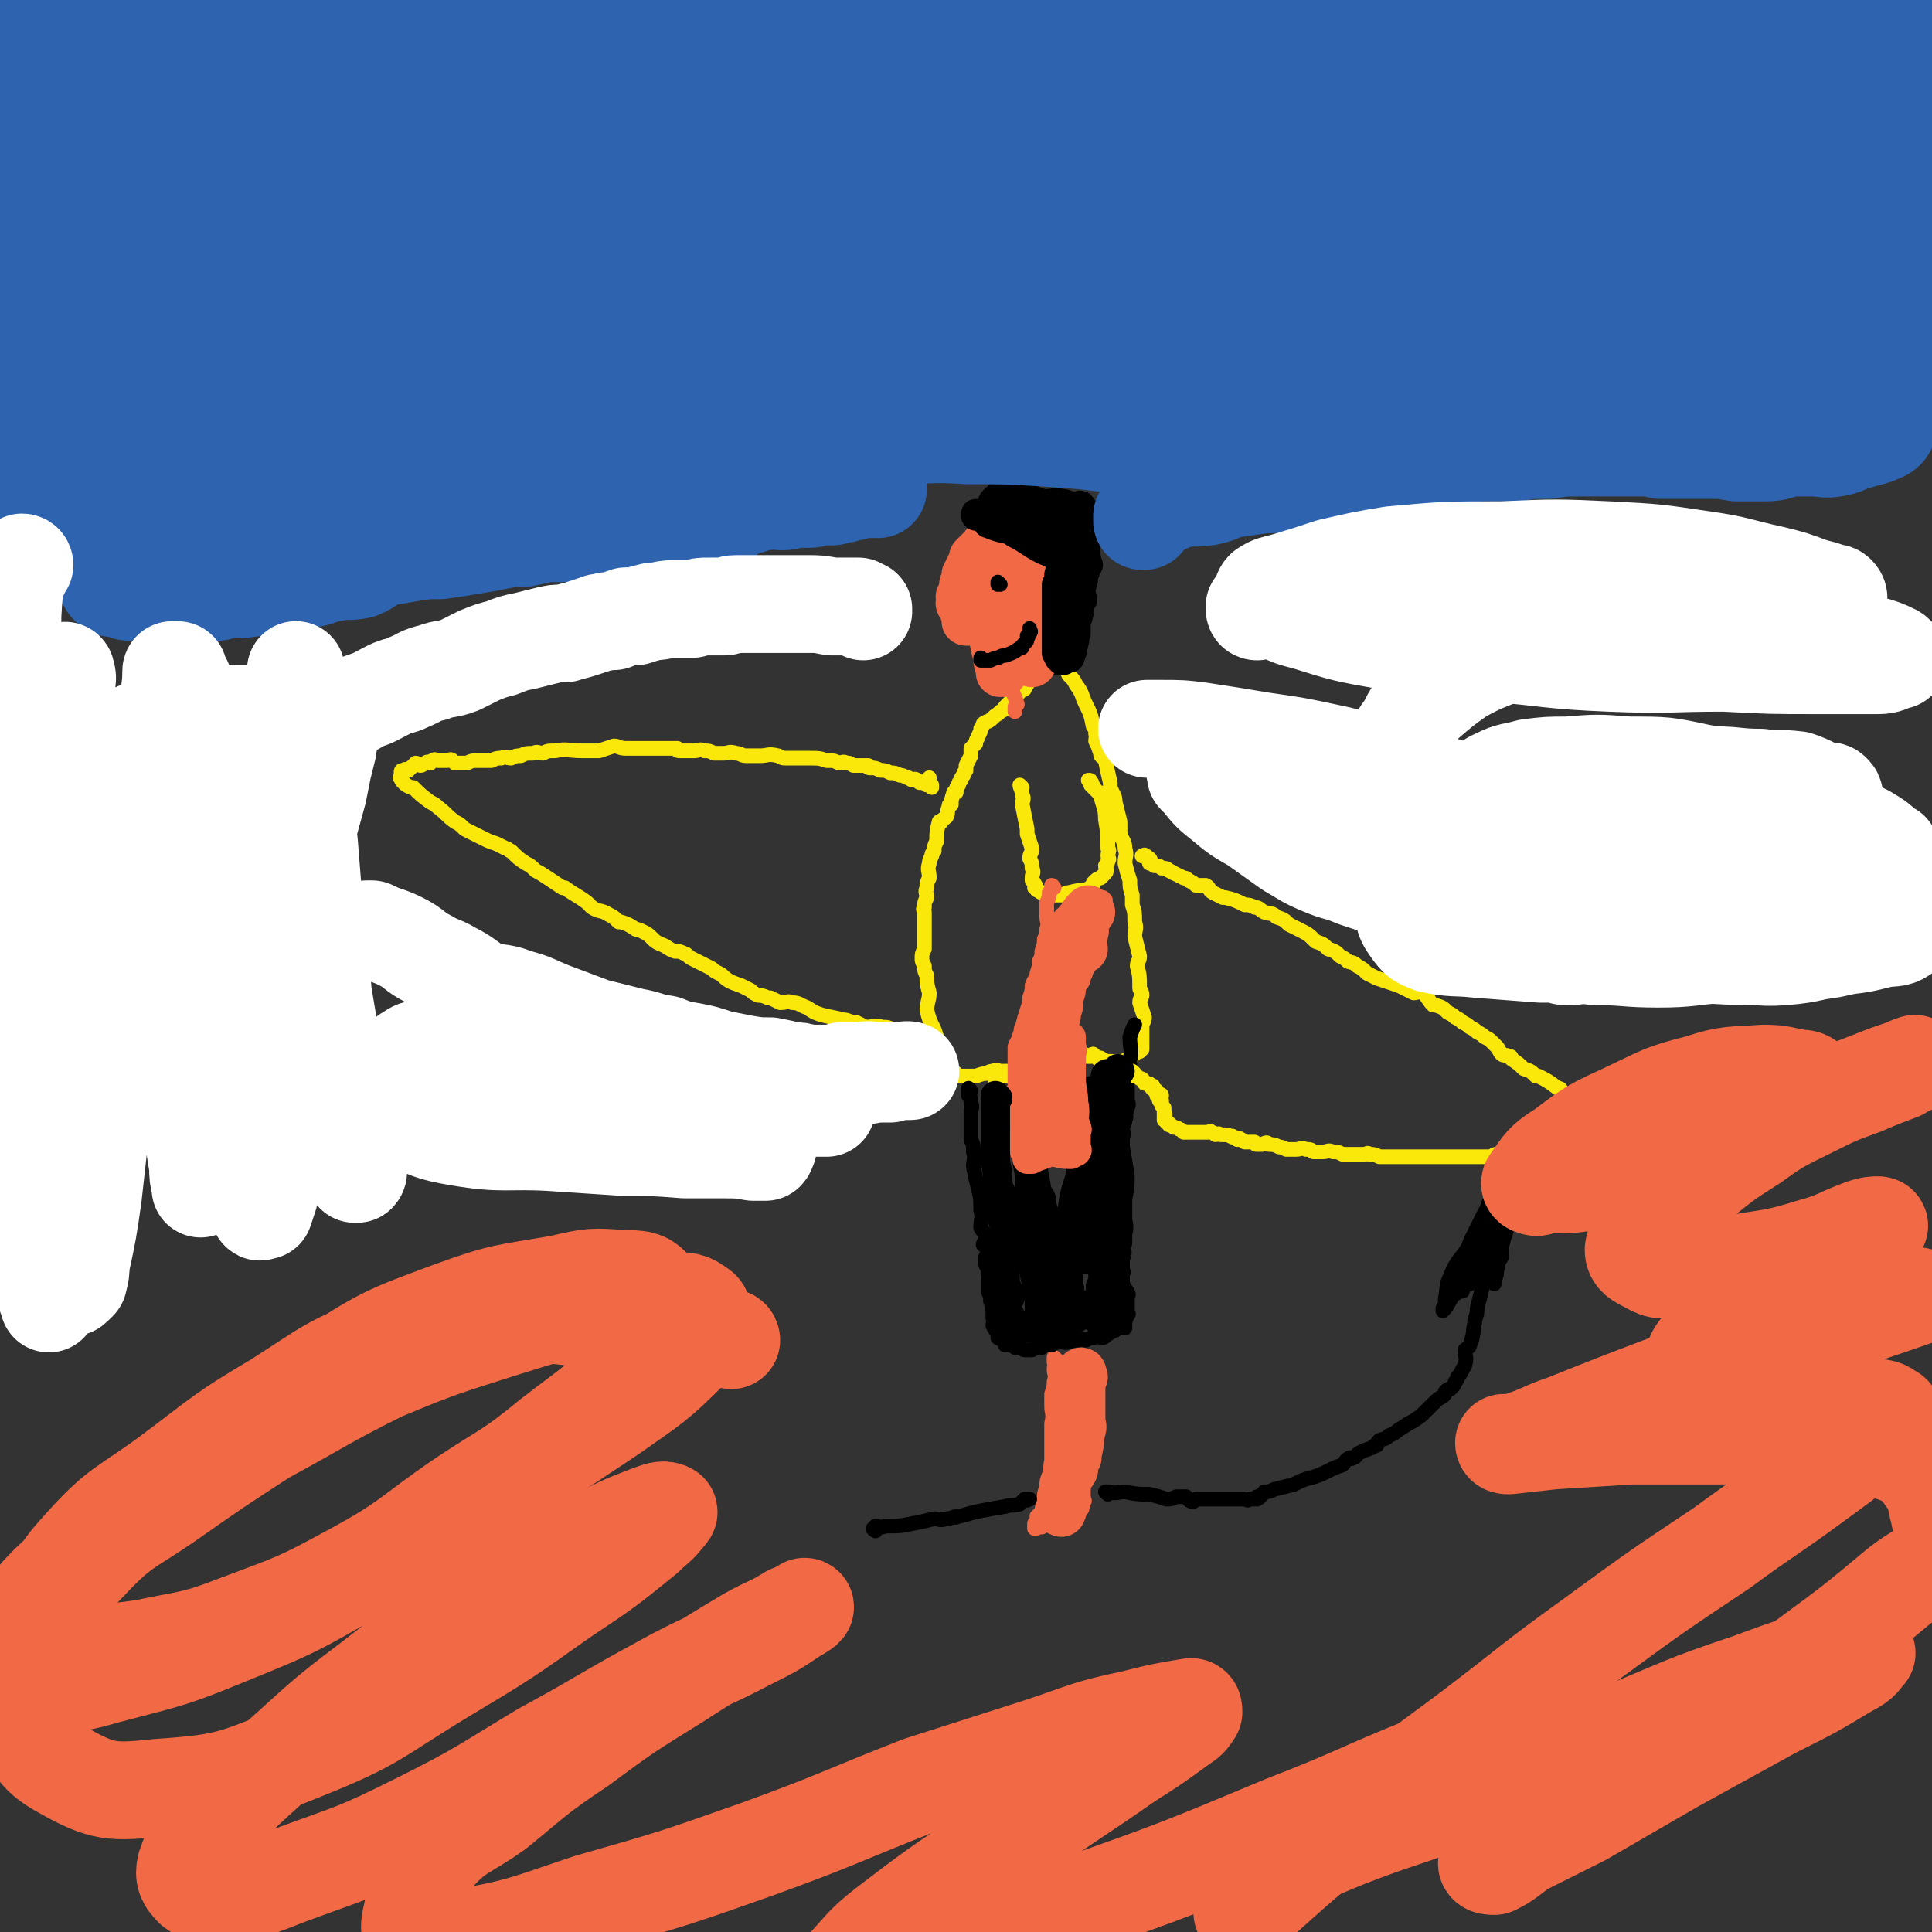 <svg viewBox='0 0 790 790' version='1.1' xmlns='http://www.w3.org/2000/svg' xmlns:xlink='http://www.w3.org/1999/xlink'><rect x="0" y="0" width="790" height="790" fill="#333333" stroke="none"/><g fill='none' stroke='#FAE80B' stroke-width='6' stroke-linecap='round' stroke-linejoin='round'><path d='M418,322c0,0 -1,-1 -1,-1 0,1 1,2 1,4 1,2 0,2 0,4 1,5 1,5 2,10 0,1 0,1 0,2 1,3 1,3 2,6 0,2 -1,2 -1,4 1,2 1,2 1,4 1,2 0,2 0,4 0,0 0,0 0,1 1,1 1,1 1,2 1,0 0,0 0,1 1,0 1,0 1,1 1,0 1,1 2,1 0,0 0,0 1,0 1,0 1,0 2,0 0,1 0,1 0,1 1,0 1,0 2,0 2,0 2,0 4,0 1,-1 1,-1 2,-1 4,-1 4,-1 7,-1 0,0 0,0 0,0 1,-1 2,-1 2,-1 1,-1 1,-1 1,-2 1,-1 1,-1 1,-1 1,-1 2,-1 2,-1 1,-1 1,-1 1,-1 1,-1 1,-1 1,-1 1,-1 0,-2 0,-3 0,0 0,0 0,0 1,-1 1,-1 1,-2 1,-1 0,-1 0,-2 0,-2 1,-2 0,-3 0,-6 0,-6 -1,-12 0,-5 -1,-5 -2,-10 0,-1 0,-1 -1,-1 -1,-1 -1,-1 -1,-1 -1,-1 -1,-1 -1,-1 0,0 1,0 0,0 0,-1 0,-1 -1,-1 0,-1 1,-1 0,-1 0,-1 0,-1 -1,-1 0,0 0,0 0,0 '/><path d='M436,273c0,0 -1,-1 -1,-1 0,0 0,0 0,1 0,0 0,0 0,0 1,0 0,-1 0,-1 1,1 1,2 2,4 2,2 2,2 3,4 3,4 2,4 4,8 2,4 2,4 3,9 1,1 1,1 1,3 1,1 0,1 0,3 1,2 1,2 2,5 0,2 1,1 2,3 1,5 1,5 2,9 0,1 0,1 0,2 1,3 2,3 2,6 1,4 1,4 2,8 0,3 0,3 0,5 1,3 2,3 2,6 1,3 0,3 0,6 1,4 1,4 2,7 0,3 0,3 1,6 0,2 0,2 0,4 1,3 1,3 1,7 1,3 0,3 0,6 1,4 1,4 2,8 0,2 -1,2 -1,4 1,4 1,4 1,9 0,1 1,1 1,3 0,1 -1,1 -1,3 1,3 1,3 2,6 0,2 -1,2 -1,3 0,3 0,3 0,5 0,0 0,0 0,1 0,2 0,2 0,4 0,0 0,0 0,0 0,0 0,0 -1,1 0,0 0,0 -1,0 0,0 0,-1 -1,0 0,0 1,0 0,1 0,0 0,-1 -1,0 0,0 1,0 0,1 0,0 -1,-1 -1,0 0,0 1,0 0,1 0,0 -1,0 -1,0 -1,0 0,1 -1,1 0,0 0,0 -1,0 0,0 0,0 -1,0 -1,0 -1,0 -2,0 0,0 0,0 -1,0 0,0 0,0 -1,0 0,0 0,0 -1,0 0,0 0,0 -1,0 -1,-1 -1,-1 -2,-1 0,-1 0,0 -1,0 -1,-1 -1,-1 -2,-2 -1,0 0,1 -1,1 0,0 0,0 -1,0 0,0 0,0 -1,0 -1,-1 0,-1 -2,-1 -1,-1 -1,0 -3,0 -1,0 -1,0 -2,0 -1,0 -1,0 -2,0 0,0 0,0 -1,0 0,0 0,0 -1,0 0,0 0,0 -1,0 0,-1 0,-1 0,-1 1,-1 1,-1 1,-2 '/><path d='M409,448c0,0 -1,-1 -1,-1 0,0 0,1 -1,1 0,-1 0,-1 0,-2 0,-2 0,-2 0,-3 0,-2 0,-2 0,-3 1,0 1,0 1,0 1,-1 1,0 2,0 1,0 1,0 2,0 1,0 1,0 2,0 1,0 1,0 1,0 0,-1 0,-1 -1,-1 0,-1 1,-1 0,-1 0,-1 0,0 -1,0 0,0 0,0 -1,0 -1,0 -1,0 -2,0 0,0 0,0 -1,0 -1,0 -1,-1 -3,0 -1,0 -1,0 -3,1 -1,0 -1,0 -4,1 -3,0 -3,0 -6,0 -1,0 -1,0 -2,0 0,-1 0,-1 0,-1 -1,-1 -2,-1 -2,-1 -2,-1 -2,-1 -3,-3 0,-1 0,-1 0,-2 -2,-6 -2,-6 -4,-12 -2,-4 -2,-4 -3,-8 0,-3 1,-4 1,-7 -1,-4 -1,-3 -1,-7 -1,-2 -1,-2 -1,-4 -1,-2 -1,-2 -1,-3 0,-2 0,-2 1,-4 0,-2 0,-2 0,-4 0,-3 0,-3 0,-5 0,-3 0,-3 0,-6 0,-1 -1,-1 0,-2 0,-2 0,-2 1,-4 0,-2 -1,-2 0,-4 0,-2 0,-2 1,-4 0,-3 -1,-3 0,-6 0,-1 0,-1 1,-3 0,-1 0,-1 1,-2 0,-2 0,-2 1,-4 0,-4 0,-4 1,-8 0,0 0,0 1,0 0,-1 1,-1 2,-2 1,-2 0,-2 1,-4 0,-1 0,-1 1,-1 0,-2 0,-2 1,-5 0,0 0,0 1,0 0,-2 0,-2 1,-3 0,-1 0,-1 1,-2 0,-1 0,-1 1,-2 0,-1 0,-1 1,-2 0,-1 0,-1 0,-2 1,-2 1,-2 2,-4 0,-2 0,-2 0,-3 1,-1 1,-1 2,-2 0,-2 1,-2 1,-3 1,-2 1,-2 1,-3 1,-1 1,-2 1,-2 1,-1 2,-1 2,-1 2,-1 2,-2 4,-3 0,0 0,0 0,0 1,-1 1,-1 1,-1 2,-1 2,-1 3,-2 0,0 -1,0 -1,0 1,-1 1,-1 2,-2 0,0 0,0 0,0 1,-1 1,-1 1,-1 1,-1 1,-1 1,-1 1,-1 1,-1 1,-1 1,-1 1,-1 2,-2 1,0 1,0 1,-1 2,-2 1,-2 2,-3 2,-2 2,-2 3,-4 1,-1 1,-1 2,-3 1,0 1,0 1,-1 0,0 0,0 0,0 1,0 1,0 1,0 1,-1 1,-1 2,-2 1,0 1,0 1,-1 1,0 1,0 1,0 '/></g>
<g fill='none' stroke='#F26946' stroke-width='6' stroke-linecap='round' stroke-linejoin='round'><path d='M431,363c0,0 -1,-1 -1,-1 0,0 0,0 0,1 0,0 0,0 0,0 1,0 0,-1 0,-1 0,0 1,0 0,1 0,1 0,1 -1,2 0,2 0,2 -1,4 0,1 0,1 0,3 0,1 0,1 0,3 0,2 1,2 0,5 0,2 0,2 -1,4 0,2 0,2 -1,5 0,2 0,2 -1,4 0,2 0,2 -1,5 0,2 -1,2 -2,5 0,2 0,2 -1,5 0,2 0,2 -1,5 -1,3 -1,3 -2,7 -1,1 0,1 -1,3 0,2 -1,2 -2,5 0,3 0,3 0,7 0,0 0,0 0,1 0,2 0,2 0,4 0,2 0,2 0,4 0,1 0,1 0,2 1,2 1,2 1,4 0,1 1,1 1,1 0,1 0,1 0,2 1,1 0,1 0,3 1,1 1,1 1,2 '/><path d='M452,368c0,0 -1,-1 -1,-1 -1,1 0,2 0,4 0,0 -1,0 -1,1 0,2 0,2 0,5 0,3 1,3 0,6 0,1 0,1 -1,2 -1,1 0,1 -1,3 0,0 0,0 -1,1 0,1 0,1 -1,2 0,1 0,2 -1,3 0,2 0,2 -1,3 0,1 0,1 -1,3 0,2 -1,2 -2,4 0,2 0,2 -1,5 0,3 0,3 -1,6 0,3 -1,3 -2,6 0,2 0,2 -1,4 0,2 0,2 0,5 0,2 1,2 0,5 0,1 0,1 -1,2 0,2 0,2 0,5 0,0 0,0 0,1 0,1 0,1 0,3 0,1 0,1 0,2 0,1 0,1 0,3 0,1 0,1 0,2 1,1 1,1 1,3 1,1 0,1 0,2 0,1 0,1 0,2 0,0 0,0 0,1 1,0 1,0 1,1 1,0 0,0 0,1 0,0 0,0 0,1 0,0 1,0 0,1 0,0 0,0 -1,0 0,0 0,0 -1,0 0,0 0,-1 -1,0 -1,0 -1,0 -2,1 -1,0 -1,-1 -1,0 -1,0 0,0 -1,1 -1,0 -1,0 -2,0 -1,0 -1,0 -2,0 -1,0 -1,0 -2,0 -1,0 -1,0 -2,0 -1,-1 -1,-1 -2,-1 0,-1 0,-1 -1,-2 -1,-1 -2,-1 -3,-2 0,-2 0,-2 -1,-4 0,-2 0,-2 -1,-4 0,-2 0,-2 0,-4 0,-1 0,-1 0,-2 0,-1 0,-1 0,-2 '/><path d='M432,556c0,0 -1,-1 -1,-1 0,0 0,1 0,2 1,1 0,1 0,3 0,2 1,2 0,5 0,2 0,2 -1,5 0,2 0,2 0,5 0,3 1,3 0,7 0,7 0,7 0,15 -1,5 0,5 -1,10 0,3 0,3 -1,6 -1,2 -1,2 -1,3 -1,1 -1,1 -1,3 0,0 0,0 -1,0 0,1 0,1 -1,1 0,2 1,2 0,3 0,0 0,0 -1,0 0,1 0,1 0,1 0,1 0,1 0,1 1,0 1,0 1,-1 1,0 1,0 1,0 1,0 1,1 1,0 1,0 1,0 2,-1 1,0 1,1 1,0 0,0 0,0 0,-1 1,0 1,0 2,-1 0,0 0,1 0,0 1,0 1,0 1,-1 0,0 0,-1 0,-1 1,0 2,1 2,0 2,0 2,-1 3,-1 1,0 1,1 2,0 2,0 2,0 3,-1 0,0 0,1 0,0 1,0 0,0 0,-1 1,-1 1,0 1,-2 1,0 0,-1 0,-2 0,-1 0,-1 0,-2 0,0 0,0 0,-1 0,-1 0,-1 0,-3 0,-2 0,-2 0,-3 1,-3 1,-3 1,-7 1,-1 0,-1 0,-2 0,-2 0,-2 0,-4 1,-2 1,-2 1,-4 1,-2 1,-2 2,-4 0,-4 0,-4 0,-8 0,-1 1,-1 1,-2 0,-2 0,-2 -1,-3 0,-3 0,-3 0,-5 0,-2 0,-2 0,-4 0,-2 0,-2 0,-4 0,0 0,0 0,0 '/></g>
<g fill='none' stroke='#000000' stroke-width='6' stroke-linecap='round' stroke-linejoin='round'><path d='M397,446c0,0 -1,-1 -1,-1 0,0 0,0 0,1 0,0 0,0 0,0 1,0 0,-1 0,-1 0,1 0,1 0,3 1,1 1,1 1,3 1,2 0,2 0,4 0,1 0,1 0,2 0,0 0,0 0,1 0,1 0,1 0,2 0,0 0,0 0,1 0,1 0,1 0,2 0,1 0,1 0,3 1,2 1,2 1,5 1,3 0,3 0,6 1,5 1,5 2,9 1,4 1,4 1,9 1,3 0,3 0,7 1,2 2,2 2,4 0,2 -1,2 -1,3 1,1 2,1 2,3 0,1 0,1 -1,2 0,1 0,1 0,3 1,2 1,2 1,4 1,1 0,1 0,3 0,2 0,2 0,4 1,2 1,2 1,4 1,3 1,3 1,6 0,0 0,0 0,1 1,1 0,1 0,3 1,2 1,2 2,3 0,1 0,1 0,2 2,1 2,1 3,2 0,0 0,1 0,1 1,0 2,-1 2,0 2,0 1,0 2,1 1,0 2,-1 2,0 1,0 1,1 2,1 1,0 1,0 2,0 0,0 0,0 0,0 1,0 1,0 1,0 2,-1 1,-1 2,-1 1,-1 2,0 2,0 1,-1 1,-1 1,-1 2,-1 2,0 3,0 1,-1 1,-1 2,-1 2,-1 2,0 4,0 3,-1 3,-1 5,-1 2,-1 2,0 3,0 2,-1 2,-1 3,-1 2,-1 2,0 4,0 2,-1 1,-1 3,-2 0,0 0,0 0,0 1,-1 1,-1 2,-1 1,-1 1,-1 2,-1 1,-1 1,0 2,0 0,-1 0,-2 0,-3 1,-1 0,-1 0,-1 0,0 0,0 0,0 1,-1 1,-1 1,-1 1,-1 0,-1 0,-1 0,-1 0,-1 0,-1 0,-1 0,-1 0,-2 0,0 0,0 0,0 0,-1 0,-1 0,-2 0,-1 0,-1 0,-1 0,-1 1,-2 0,-2 0,-1 0,-1 -1,-2 0,0 0,-1 -1,-1 0,-1 0,-1 0,-1 0,-1 0,-1 0,-2 0,-1 0,-1 0,-2 0,-1 1,-1 0,-1 0,-3 0,-3 0,-5 0,0 -1,0 -1,0 0,-2 0,-2 0,-3 0,-3 0,-3 0,-5 0,-2 0,-2 0,-3 0,-4 0,-4 0,-7 0,-1 0,-1 0,-1 0,-2 0,-2 0,-4 0,-2 0,-2 0,-4 0,-2 0,-2 0,-4 0,-4 0,-4 0,-7 0,-2 0,-2 0,-3 0,-3 0,-3 0,-6 1,-2 1,-2 1,-3 1,-2 0,-2 0,-4 1,-2 1,-2 1,-3 1,-2 0,-2 0,-3 1,-1 1,-1 1,-2 1,-2 0,-2 0,-3 0,-3 0,-3 0,-5 0,0 0,0 0,0 0,-2 0,-2 0,-3 0,-2 0,-2 0,-3 1,-3 1,-2 1,-5 1,-5 0,-5 0,-10 1,-3 1,-3 2,-5 '/><path d='M409,209c0,0 -1,-1 -1,-1 0,1 0,2 0,3 1,1 1,1 1,2 1,1 0,1 0,2 1,1 1,1 1,3 1,0 0,0 0,0 1,1 1,1 1,2 1,0 1,0 1,1 1,1 0,1 0,2 1,2 2,2 3,3 0,1 0,1 0,1 1,0 1,0 1,1 1,1 0,1 0,2 1,0 1,0 1,1 1,0 1,0 2,1 1,0 1,0 2,1 2,0 2,0 3,1 1,0 1,0 1,1 2,1 1,1 2,2 1,0 1,0 1,1 1,0 1,0 2,1 0,0 0,1 0,1 1,0 1,0 2,0 0,0 0,0 0,1 1,0 0,0 0,1 1,0 1,0 1,1 1,0 0,0 0,1 0,2 0,2 0,3 0,1 1,1 0,1 0,2 0,2 -1,4 0,3 0,3 0,6 0,2 0,2 0,4 0,2 1,2 0,5 0,1 0,1 -1,3 0,1 1,2 0,3 0,0 0,0 -1,0 '/><path d='M414,204c0,0 -1,0 -1,-1 1,0 2,0 3,0 6,0 6,0 11,0 4,0 4,-1 8,0 2,0 2,1 5,1 1,0 1,-1 3,0 1,0 1,1 1,1 0,0 0,0 0,0 1,0 1,1 1,2 0,0 1,0 1,0 0,1 0,1 0,2 1,2 0,2 0,4 1,0 1,0 1,1 1,1 0,1 0,3 0,3 0,3 0,5 0,2 0,2 0,4 0,3 1,3 0,6 0,2 0,2 -1,4 0,2 0,2 -1,5 0,2 0,2 -1,4 -1,4 -2,4 -3,8 -2,6 -2,6 -4,11 -2,4 -2,4 -3,7 0,1 -1,1 -1,2 '/><path d='M408,211c0,0 -1,-1 -1,-1 0,0 0,1 0,1 2,1 2,1 2,3 3,5 3,5 6,10 2,4 2,4 5,8 2,2 2,3 4,5 2,1 2,1 4,2 1,1 1,1 1,1 3,1 3,1 5,2 1,1 1,0 2,1 '/><path d='M410,205c0,0 -1,-1 -1,-1 1,3 1,4 3,8 0,0 0,0 0,1 2,3 2,3 3,7 3,4 3,4 5,7 4,4 4,4 7,8 1,0 1,0 1,1 '/><path d='M407,205c0,0 -1,-1 -1,-1 0,0 0,1 0,1 0,0 0,0 0,0 1,0 0,-1 0,-1 0,0 1,1 1,2 4,1 4,1 7,3 7,2 7,1 13,3 4,2 4,1 8,3 2,1 2,1 4,3 0,0 0,0 0,1 '/><path d='M412,193c0,0 -1,-1 -1,-1 0,0 1,1 1,2 2,1 2,1 3,2 3,2 3,2 5,4 3,2 3,2 5,5 2,2 2,2 4,4 2,1 2,1 4,3 3,2 3,2 6,4 1,1 1,1 1,2 '/><path d='M424,207c0,0 -1,-1 -1,-1 0,0 0,1 0,1 1,0 2,-1 2,0 2,2 2,2 3,5 5,6 6,6 11,13 1,1 1,1 1,2 '/><path d='M425,213c0,0 -1,-1 -1,-1 0,0 1,1 1,2 2,4 2,4 4,9 1,5 1,5 2,10 1,2 1,2 2,4 0,0 0,0 0,0 0,1 1,1 1,1 0,0 0,0 -1,-1 0,-3 0,-3 0,-5 0,-2 1,-2 0,-3 0,-2 0,-2 -1,-3 0,-2 0,-2 -1,-3 0,-1 0,-2 -2,-2 -1,-1 -1,-1 -3,-1 -1,-1 -1,-1 -3,-1 -1,-1 0,-1 -2,-1 0,0 0,0 -1,0 0,0 0,0 -1,1 0,1 0,1 0,2 0,1 0,1 0,3 1,2 0,2 1,4 1,1 1,0 2,1 2,1 2,1 4,2 0,0 0,0 0,0 1,0 1,0 1,0 1,-1 1,-1 2,-1 0,-1 0,-1 0,-2 1,-3 1,-3 2,-5 1,-1 0,-2 1,-2 0,-1 1,-1 1,-2 1,-3 1,-3 1,-5 1,-2 1,-2 1,-3 1,-1 0,-1 0,-2 0,-1 1,-1 0,-1 0,0 0,0 -1,0 0,0 0,-1 -1,0 -1,1 0,1 -1,2 0,1 0,1 -1,1 0,2 0,2 -1,4 0,3 0,3 0,6 1,2 1,2 1,3 1,3 1,3 2,6 1,1 0,1 1,2 0,0 0,0 0,0 1,0 0,1 0,1 1,0 1,0 2,0 1,-2 0,-3 1,-5 0,-1 0,-1 0,-1 1,-2 1,-2 1,-4 1,-2 1,-2 2,-4 0,-1 0,-1 0,-2 1,-1 1,-1 1,-2 1,-1 1,-1 1,-1 1,0 1,-1 1,0 0,4 -1,4 -2,8 -1,5 -1,5 -2,10 -1,4 -1,4 -2,8 -1,3 -1,3 -2,7 -1,3 -1,3 -2,7 -1,1 0,1 -1,3 0,2 0,2 -1,5 0,1 0,1 -1,3 0,1 0,1 0,2 0,0 1,1 0,1 0,0 0,-1 -1,-2 0,0 0,0 0,0 0,-2 0,-2 0,-4 1,-4 1,-4 2,-7 0,-2 0,-2 0,-3 1,-3 1,-3 2,-6 0,0 0,0 0,0 1,-2 1,-2 1,-3 1,-2 2,-2 3,-3 '/><path d='M440,263c0,0 -1,-1 -1,-1 '/></g>
<g fill='none' stroke='#F26946' stroke-width='6' stroke-linecap='round' stroke-linejoin='round'><path d='M412,213c0,0 -1,-1 -1,-1 0,0 0,1 0,1 0,0 0,0 0,0 -1,1 -1,1 -2,2 -1,1 0,2 -2,3 -1,2 -1,1 -3,3 0,0 0,0 -1,0 0,1 0,1 -1,2 0,1 0,0 -1,1 0,0 1,1 0,1 0,0 0,0 -1,0 0,0 1,0 0,1 0,0 0,1 -1,1 0,0 0,0 -1,0 0,0 0,0 -1,1 0,0 1,0 0,1 0,1 0,1 -1,2 0,0 1,0 0,1 0,1 0,1 -1,2 0,1 0,1 -1,3 0,1 0,1 1,3 0,2 0,2 0,4 0,1 0,1 0,2 0,1 0,1 0,2 -1,1 -1,1 -1,2 -1,0 0,0 0,0 0,0 0,0 0,1 0,1 0,1 0,3 0,1 0,1 0,2 0,0 0,0 0,1 0,0 0,0 0,1 0,0 -1,1 0,1 0,0 0,0 1,0 0,0 0,0 0,1 1,0 1,0 1,0 1,0 0,1 0,1 1,0 1,-1 1,-1 1,0 1,0 1,0 1,-1 1,-1 1,-1 1,-1 1,-1 1,-1 1,0 1,0 1,0 1,0 1,0 1,0 1,0 1,0 1,0 2,0 2,-1 3,0 1,0 0,1 0,2 1,1 2,0 2,1 1,1 1,1 1,2 1,2 1,2 2,4 0,0 0,0 0,1 1,1 1,1 1,2 1,1 1,1 2,3 0,3 0,3 0,5 0,0 0,0 0,1 1,2 0,2 0,4 1,2 1,2 2,5 0,0 0,0 -1,1 0,1 0,1 0,2 0,0 0,0 0,0 '/></g>
<g fill='none' stroke='#F26946' stroke-width='20' stroke-linecap='round' stroke-linejoin='round'><path d='M412,220c0,0 -1,-1 -1,-1 0,0 0,1 -1,1 0,0 0,0 -1,0 -1,0 0,0 -2,1 -1,0 -1,0 -3,1 -1,0 -1,1 -2,2 -1,1 -1,1 -2,2 -1,1 -1,1 -2,2 0,1 0,1 -1,3 0,1 0,1 -1,2 0,1 0,1 -1,2 0,1 1,2 0,3 0,1 0,0 -1,1 0,1 0,1 0,2 -1,1 0,1 0,2 -1,0 -1,0 -1,1 -1,0 0,0 0,1 0,0 0,0 0,1 0,0 -1,1 0,1 0,0 0,-1 1,0 0,0 0,1 0,2 0,0 1,0 1,0 0,0 0,0 0,1 -1,0 -1,0 0,1 0,0 0,0 0,1 1,1 0,1 0,2 0,0 0,0 0,0 1,0 1,0 1,0 '/><path d='M404,252c0,0 -1,-1 -1,-1 0,0 0,1 0,2 2,3 2,3 3,7 1,5 1,5 2,9 0,2 0,2 1,4 0,1 0,1 0,2 0,0 1,0 1,0 '/><path d='M422,271c0,0 -1,0 -1,-1 0,-1 0,-1 0,-2 1,-2 0,-2 0,-4 0,-3 1,-3 0,-5 0,-2 0,-2 -1,-3 0,-3 0,-3 0,-7 0,0 1,0 0,0 0,-2 0,-2 -1,-4 0,-1 0,-1 0,-2 0,-1 1,-2 0,-2 0,-1 0,0 -1,0 '/><path d='M418,246c0,0 -1,-1 -1,-1 0,0 0,1 -1,1 0,0 0,0 -1,0 -1,-1 0,-1 -2,-1 0,0 0,0 -1,0 0,0 0,0 -1,0 '/><path d='M443,388c0,0 -1,-1 -1,-1 '/><path d='M446,373c0,0 -1,-1 -1,-1 0,0 1,1 0,1 0,0 0,-1 -1,0 -1,1 -1,2 -3,4 -1,2 -2,1 -3,4 -1,3 0,3 -1,7 0,2 -1,2 -2,4 0,0 0,0 -1,1 0,2 0,2 -1,4 0,2 0,2 -1,4 0,0 0,0 0,1 1,1 1,1 0,3 0,1 0,1 -1,3 0,2 1,2 0,5 0,1 0,1 -1,2 0,1 0,1 -1,3 0,2 1,3 0,5 0,1 0,1 -1,2 0,1 1,1 0,3 0,1 0,1 -1,3 0,1 1,1 0,2 0,1 0,1 -1,2 0,1 0,1 0,2 0,1 1,1 0,2 0,1 0,1 -1,2 0,2 0,2 0,4 0,0 1,0 0,1 0,1 0,1 -1,2 0,1 0,1 0,2 0,1 0,1 0,2 0,1 0,1 0,2 0,0 0,0 0,1 '/><path d='M443,563c0,0 -1,0 -1,-1 0,0 0,0 0,0 1,-1 0,-1 0,-1 0,0 0,0 0,1 0,1 0,1 0,2 0,1 0,1 0,3 0,3 0,3 0,6 0,1 0,1 0,3 0,2 0,2 0,5 0,2 1,2 0,4 0,1 0,1 -1,2 0,2 1,3 0,4 0,2 0,2 -1,3 0,1 0,1 0,2 0,0 1,0 0,0 0,1 0,1 -1,1 0,1 1,1 0,1 0,2 0,2 0,3 0,0 -1,0 -1,0 0,1 1,1 0,1 0,1 0,0 -1,0 0,1 0,1 -1,2 '/><path d='M436,608c0,0 -1,-1 -1,-1 0,0 0,0 0,0 0,0 0,0 0,0 0,1 1,2 0,2 0,2 0,2 -1,3 0,2 0,2 0,3 0,2 1,2 0,3 0,1 0,0 -1,0 '/><path d='M419,234c0,0 -1,-1 -1,-1 0,0 0,1 0,1 0,0 0,0 0,0 1,0 0,-1 0,-1 0,0 1,1 0,1 0,0 0,0 -1,1 0,1 1,1 0,2 0,2 0,2 -1,5 '/><path d='M412,241c0,0 -1,-1 -1,-1 '/></g>
<g fill='none' stroke='#000000' stroke-width='6' stroke-linecap='round' stroke-linejoin='round'><path d='M409,239c0,0 -1,-1 -1,-1 0,0 0,1 0,1 0,0 0,0 0,0 1,0 0,-1 0,-1 '/><path d='M402,270c0,0 -1,-1 -1,-1 0,0 0,0 0,1 0,0 0,0 0,0 1,0 1,0 1,0 1,0 1,0 1,0 1,0 2,0 2,0 2,-1 2,-1 3,-1 2,-1 2,-1 3,-1 3,-1 3,-1 6,-3 1,0 1,0 1,-1 1,-1 1,-1 1,-1 1,-1 1,-1 1,-2 1,-1 0,-1 0,-1 1,-1 1,-1 1,-1 0,0 0,0 0,0 1,-1 0,-1 0,-2 '/></g>
<g fill='none' stroke='#000000' stroke-width='12' stroke-linecap='round' stroke-linejoin='round'><path d='M409,205c0,0 -1,-1 -1,-1 0,0 0,1 0,1 0,0 0,0 0,0 1,0 0,-1 0,-1 0,0 0,1 0,1 0,0 0,0 0,0 1,0 0,-1 0,-1 0,1 1,2 1,3 1,0 1,0 1,1 1,0 1,0 2,1 2,0 2,1 3,1 2,0 2,0 3,0 2,0 2,1 4,1 1,0 1,0 2,0 2,0 2,0 3,1 0,0 0,0 0,0 1,0 2,-1 2,0 1,0 1,1 2,1 0,1 1,0 1,1 1,0 1,0 1,1 1,0 1,0 1,1 1,1 2,1 2,2 1,1 1,1 2,2 0,2 0,2 1,4 0,1 0,1 0,3 1,2 1,2 1,4 1,3 1,2 2,5 0,2 -1,2 -1,4 1,2 1,2 1,4 1,1 1,1 0,2 0,1 0,0 -1,1 0,2 1,2 0,4 0,1 0,1 -1,3 0,2 0,2 0,5 0,0 -1,0 -1,1 0,1 1,1 0,3 0,1 0,1 -1,2 0,1 1,1 0,2 0,1 0,1 -1,2 0,0 1,0 0,0 0,0 0,0 -1,0 0,0 -1,-1 -1,0 0,0 1,0 0,1 0,0 0,0 -1,0 0,-1 0,-1 -1,-1 0,-1 0,-1 -1,-2 0,-2 0,-2 0,-3 0,-4 0,-4 0,-7 0,-1 0,-1 0,-2 0,-3 0,-3 0,-5 0,-2 0,-2 0,-3 0,-2 0,-2 0,-4 0,-2 0,-2 0,-4 1,-2 1,-2 1,-4 1,-3 0,-3 1,-6 1,-3 2,-3 3,-5 2,-4 2,-4 4,-8 0,0 0,0 0,0 1,-1 1,-1 1,-2 1,-1 0,-1 0,-1 0,-1 1,-1 0,-1 0,-1 0,-1 -1,-1 0,-1 0,-1 -1,-1 0,0 0,0 -1,0 -1,-1 0,-1 -2,-1 0,0 -1,0 -2,0 -1,0 -1,0 -2,0 -1,0 0,-1 -2,-1 -2,-1 -2,0 -4,-1 -1,0 -1,0 -1,-1 -1,0 -1,-1 -3,-1 -1,-1 -2,-1 -4,-2 0,0 0,0 -1,0 -2,-1 -2,-1 -4,-1 0,0 0,0 -1,0 -1,0 -1,0 -2,0 0,0 0,0 -1,0 0,0 0,0 -1,0 0,0 0,1 -1,2 0,0 0,0 -1,0 0,0 0,0 -1,1 0,0 0,1 0,1 1,1 1,0 1,1 '/><path d='M400,211c0,0 -1,-1 -1,-1 0,0 0,1 0,1 0,0 0,0 0,0 1,0 0,-1 0,-1 1,0 2,1 3,1 5,0 5,0 9,0 7,0 7,0 14,1 5,0 5,-1 10,0 3,0 3,1 5,1 2,0 2,0 3,0 1,0 1,0 1,0 1,0 -1,1 -1,1 1,0 1,0 2,0 0,0 0,0 0,0 '/><path d='M404,213c0,0 -1,-1 -1,-1 0,0 1,1 1,2 5,2 6,2 11,3 9,1 9,0 19,1 5,0 5,0 10,0 '/><path d='M415,217c0,0 -1,-1 -1,-1 0,0 1,1 1,2 6,3 6,4 12,7 5,2 5,2 10,4 4,1 4,1 8,2 0,0 0,0 0,0 '/></g>
<g fill='none' stroke='#FAE80B' stroke-width='6' stroke-linecap='round' stroke-linejoin='round'><path d='M380,424c0,0 0,-1 -1,-1 0,0 0,1 0,1 -1,0 -1,0 -1,0 -3,-1 -3,-1 -5,-1 0,0 0,0 0,0 -1,0 -1,0 -1,0 -2,-1 -2,-1 -3,-2 -1,0 -1,1 -1,1 -2,-1 -2,-1 -3,-1 -2,-1 -2,-1 -4,-1 -4,-1 -4,0 -7,0 -2,-1 -2,-1 -4,-2 -3,0 -3,-1 -5,-1 -4,-1 -5,-1 -9,-2 -3,-1 -3,-1 -6,-3 -3,-1 -3,-2 -6,-2 -2,-1 -2,0 -5,0 -2,-1 -2,-1 -4,-2 -1,0 -1,0 -1,0 -2,-1 -3,-1 -4,-1 -2,-1 -2,-1 -3,-2 -2,-1 -2,-1 -4,-2 -3,-1 -3,-1 -5,-2 -3,-2 -2,-2 -4,-3 -2,-1 -2,-1 -3,-2 -2,-1 -2,-1 -4,-2 -2,-1 -2,-1 -4,-2 -2,-1 -2,-2 -3,-2 -2,-1 -2,-1 -4,-1 -3,-1 -3,-2 -6,-3 0,0 0,0 0,0 -2,-1 -2,-1 -3,-2 -2,-2 -2,-2 -4,-3 -2,-1 -2,-1 -3,-1 -3,-2 -3,-2 -6,-3 -1,0 -1,0 -1,0 -2,-2 -2,-2 -4,-3 -3,-2 -4,-1 -7,-3 -1,-1 -1,-1 -2,-2 -4,-3 -5,-3 -9,-6 -1,0 -1,0 -1,0 -3,-2 -3,-2 -6,-4 -3,-2 -3,-2 -5,-3 -2,-2 -2,-2 -4,-3 -3,-2 -3,-2 -6,-5 -1,0 -1,-1 -2,-1 -2,-1 -2,-1 -4,-2 -3,-1 -3,-1 -5,-2 -4,-2 -4,-2 -8,-4 0,0 0,0 0,0 -2,-2 -2,-2 -4,-3 -4,-3 -3,-3 -7,-6 -1,-1 -1,-1 -3,-2 -4,-3 -4,-3 -7,-6 -1,0 -1,0 -1,0 -2,-1 -2,-1 -3,-2 -1,-1 -1,-1 -1,-2 -1,0 0,0 0,0 0,-1 0,-1 0,-1 0,-1 0,-1 0,-1 0,-1 0,-1 1,-1 1,-1 1,0 2,0 0,0 0,-1 1,-1 1,-1 1,-1 2,-2 1,0 1,1 2,1 1,0 1,-1 2,-1 1,-1 1,0 2,0 0,0 0,-1 1,-1 1,-1 1,0 2,0 0,0 0,0 1,0 2,0 2,0 3,0 1,0 1,-1 2,0 0,0 0,0 1,1 1,0 1,0 2,0 1,0 1,0 3,0 2,-1 2,-1 5,-1 0,0 0,0 1,0 2,0 2,0 4,0 2,-1 2,-1 4,-1 2,-1 2,0 4,0 2,-1 2,-1 4,-1 2,-1 2,-1 5,-1 2,-1 2,0 4,0 2,-1 2,-1 5,-1 5,-1 5,0 11,0 0,0 0,0 1,0 3,0 3,0 6,0 3,-1 3,-1 6,-2 2,0 2,1 5,1 3,0 3,0 7,0 0,0 0,0 1,0 1,0 1,0 3,0 2,0 2,0 4,0 0,0 0,0 1,0 2,0 2,0 5,0 0,1 0,1 1,1 1,0 1,0 3,0 2,0 2,0 3,0 2,0 2,-1 4,0 2,0 2,0 4,1 2,0 2,0 4,0 2,0 2,-1 5,0 2,0 2,1 4,1 3,0 3,0 6,0 3,0 3,-1 7,0 1,0 1,1 3,1 3,0 3,0 6,0 2,0 2,0 4,0 4,0 4,0 7,1 0,0 0,0 1,0 2,0 2,0 4,1 1,0 2,-1 3,0 2,0 1,0 3,1 2,0 3,0 6,0 0,1 0,1 1,1 2,0 2,0 4,1 2,0 2,0 4,1 2,0 2,0 4,1 1,0 1,0 3,1 1,0 0,0 2,1 0,0 1,-1 2,0 0,0 0,0 1,1 0,0 0,0 1,0 0,0 0,0 1,0 0,0 0,0 1,1 0,0 0,0 1,0 0,0 0,0 1,0 0,1 0,1 0,1 0,-1 0,-1 0,-1 -1,-1 -1,-1 -2,-1 0,-1 0,-1 1,-2 '/><path d='M464,439c0,0 -1,-1 -1,-1 0,0 0,0 0,1 0,0 0,0 0,0 1,0 0,-1 0,-1 0,0 0,0 0,1 0,0 0,0 0,0 1,0 0,-1 0,-1 0,0 0,1 0,2 2,0 2,0 3,1 2,0 1,1 2,2 2,0 2,0 3,1 1,0 0,0 0,1 1,1 1,1 2,1 0,1 0,0 0,1 0,0 0,0 0,1 1,0 2,-1 2,0 0,0 -1,1 -1,2 1,0 1,0 1,0 0,0 0,0 0,1 0,0 0,0 0,1 1,1 1,1 1,1 0,1 0,0 0,1 0,0 0,0 0,1 0,0 0,0 0,0 0,0 0,0 0,1 0,0 0,0 0,0 1,0 0,-1 0,-1 0,0 0,1 0,2 0,0 0,0 0,1 1,0 1,0 1,1 1,0 1,0 1,1 1,0 1,0 2,1 2,0 2,1 3,1 1,1 1,1 1,1 1,0 1,0 1,0 1,0 1,0 1,0 1,0 1,0 1,0 0,0 -1,0 -1,0 1,0 2,0 4,0 1,0 1,0 1,0 2,0 2,0 3,0 1,0 1,-1 1,0 1,0 1,0 2,1 1,0 1,-1 2,0 3,0 3,0 5,1 0,0 0,-1 0,0 1,0 1,0 2,1 1,0 1,-1 1,0 1,0 1,0 2,1 2,0 2,0 4,0 1,1 0,1 1,1 1,0 1,0 2,0 2,-1 2,-1 3,0 2,0 2,0 4,1 1,0 1,0 3,1 2,0 2,0 4,0 2,0 2,-1 4,0 2,0 2,0 3,1 2,0 2,0 4,0 2,0 2,-1 4,0 2,0 2,0 4,1 4,0 4,0 9,0 1,0 1,-1 2,0 2,0 2,0 4,1 2,0 2,0 4,0 2,0 2,0 4,0 3,0 3,0 5,0 3,0 3,0 5,0 4,0 4,0 7,0 1,0 1,0 1,0 3,0 3,0 5,0 3,0 3,0 5,0 1,0 1,0 2,0 2,0 2,0 5,0 0,0 0,0 0,0 2,0 2,0 3,0 1,-1 1,-1 2,-1 2,-1 2,0 3,0 6,-1 6,-1 11,-1 4,-1 4,0 8,0 3,-1 3,-1 6,-1 3,-1 2,-1 5,-2 2,0 2,1 4,1 0,0 -1,0 -1,0 0,-1 1,-1 1,-1 0,0 0,0 0,0 0,-1 0,-1 0,-1 0,-1 0,-1 0,-1 0,-1 0,-1 0,-1 0,-1 -1,-1 -1,-1 0,-1 0,-1 0,-2 0,-1 0,-1 0,-2 0,-1 0,-1 -1,-2 0,-1 0,-1 0,-1 0,-1 0,-1 -1,-1 0,-1 0,-1 -1,-2 0,-1 0,-1 -1,-2 0,-1 0,-1 -1,-1 -1,-1 -1,-1 -2,-1 0,0 0,0 0,-1 -1,0 -1,0 -1,0 0,-1 0,-2 -1,-2 -1,-2 -1,-2 -2,-2 -4,-3 -4,-3 -8,-5 0,0 0,0 -1,0 -2,-2 -2,-2 -5,-3 -2,-2 -2,-2 -5,-4 0,-1 0,-1 -1,-1 -1,-1 -2,0 -3,-1 -1,-1 -1,-2 -2,-3 -1,-1 -1,-1 -2,-2 -1,-1 -1,-1 -3,-2 -1,-1 -1,-1 -3,-2 -1,-1 -1,-1 -3,-2 -1,-1 -1,-1 -3,-2 -1,-1 -1,-1 -3,-2 -1,-1 -1,-1 -3,-2 -2,-2 -2,-2 -5,-3 0,0 0,0 -1,0 -2,-2 -2,-3 -4,-5 -2,-1 -2,0 -4,0 -2,-1 -2,-1 -4,-2 -2,-1 -2,-1 -5,-2 -3,-1 -3,-1 -6,-2 -2,-1 -2,-1 -4,-2 -2,-2 -2,-2 -4,-3 -2,-2 -2,-1 -4,-2 -1,-1 -1,-1 -3,-2 -2,-2 -2,-2 -5,-3 -2,-2 -2,-2 -5,-3 -3,-3 -3,-3 -7,-5 -2,-1 -2,-1 -4,-2 -2,-2 -2,-2 -5,-3 -2,-2 -2,-1 -5,-2 -2,-1 -2,-2 -4,-2 -2,-1 -2,-1 -4,-1 -4,-2 -4,-2 -8,-3 0,0 0,0 -1,0 -2,-1 -2,-1 -4,-2 -2,-1 -1,-2 -3,-3 -2,0 -2,0 -4,0 -1,-1 -1,-1 -3,-2 -1,-1 -1,-1 -2,-1 -2,-1 -2,-1 -4,-2 -1,0 -1,-1 -2,-1 -1,-1 -1,-1 -3,-1 -1,-1 -1,-1 -3,-1 -1,-1 -1,-1 -2,-1 0,-1 1,-1 0,-2 0,0 0,0 -1,0 0,-1 0,-1 -1,-1 0,-1 0,0 -1,0 '/></g>
<g fill='none' stroke='#000000' stroke-width='6' stroke-linecap='round' stroke-linejoin='round'><path d='M620,483c0,0 -1,-1 -1,-1 0,0 0,0 0,1 0,0 0,0 0,0 1,0 0,-1 0,-1 0,0 0,0 0,1 0,0 0,0 0,0 1,0 0,-1 0,-1 -1,0 -1,1 -2,2 -1,1 -1,0 -3,2 -2,1 -2,1 -4,4 -2,2 -1,3 -3,6 -2,4 -2,4 -4,8 -2,4 -2,4 -3,7 -1,2 -1,2 -2,5 0,2 0,2 -1,4 0,0 -1,0 -1,1 0,1 0,1 -1,2 0,0 0,0 0,1 0,1 0,1 -1,2 0,0 0,0 0,1 1,0 1,0 1,1 0,0 0,1 0,1 1,0 1,-1 1,-1 1,-1 1,0 2,0 0,-1 0,-1 0,-1 2,-2 2,-2 3,-2 4,-2 4,-2 7,-4 1,0 1,0 1,0 1,-2 1,-2 2,-3 1,-2 2,-2 3,-4 0,-2 0,-2 0,-4 1,-4 1,-4 2,-7 0,-1 0,-1 0,-1 1,-3 1,-3 1,-5 1,-3 1,-3 1,-5 0,-3 0,-3 0,-5 0,-1 1,-1 1,-2 0,-2 0,-2 0,-3 0,-1 0,-1 0,-1 0,-1 0,-1 0,-1 0,-1 0,-1 0,-1 0,-1 0,-1 0,-1 0,-1 0,-1 0,-1 0,-1 0,-1 0,-1 0,-1 0,-1 0,-1 0,-1 0,0 -1,0 0,0 -1,-1 -1,0 -3,6 -3,6 -6,13 -4,10 -4,10 -9,19 -4,8 -6,7 -9,15 -2,4 -1,4 -2,9 0,2 0,2 -1,4 0,1 0,1 0,1 2,-2 2,-3 4,-6 2,-3 2,-3 4,-6 4,-6 4,-7 7,-13 3,-5 3,-5 5,-10 2,-4 2,-4 3,-8 1,-2 1,-2 2,-5 0,-1 1,-1 1,-1 0,-1 -1,-1 -1,-1 0,-1 0,-1 0,-1 0,0 0,0 0,1 0,0 0,0 0,1 0,1 0,1 -1,2 -1,5 -1,5 -3,10 -1,6 -2,6 -3,12 -1,3 -1,3 -2,6 0,1 -1,2 -1,2 0,0 1,0 1,-1 3,-6 2,-6 5,-11 2,-7 2,-7 5,-13 1,-3 1,-3 3,-7 0,0 0,0 0,-1 0,0 0,-1 0,-1 0,0 0,1 0,2 0,0 -1,0 -1,1 -1,3 0,3 -1,6 -2,7 -2,7 -3,14 -1,6 -1,6 -2,12 0,2 -1,3 -1,5 0,0 0,-1 -1,-1 0,-1 0,0 0,0 0,-1 0,-1 0,-1 2,-9 2,-9 4,-17 2,-8 2,-8 4,-16 0,-1 1,-1 1,-1 '/><path d='M358,626c0,0 -1,-1 -1,-1 0,0 0,1 1,0 0,0 -1,0 0,-1 1,0 2,1 4,0 6,0 6,0 11,-1 5,-1 5,-1 9,-2 2,0 2,1 5,0 2,0 3,-1 5,-1 0,0 -2,1 -1,0 3,0 4,-1 9,-2 5,-1 5,-1 11,-2 3,-1 3,0 6,-1 1,-1 1,-1 2,-2 0,0 0,0 1,0 0,1 0,0 1,0 '/><path d='M453,611c0,0 -1,-1 -1,-1 0,0 1,0 1,0 4,1 4,0 7,0 5,1 5,1 10,1 4,1 4,1 7,2 2,0 2,0 4,-1 2,0 2,0 4,0 1,1 1,2 3,2 0,0 0,0 1,-1 4,0 4,0 8,0 1,0 1,0 1,0 3,0 3,0 6,0 2,0 2,0 4,0 2,0 2,1 3,0 2,0 2,0 3,0 0,0 0,0 0,-1 1,0 1,1 1,0 1,0 1,-1 2,-2 2,0 2,0 4,-1 4,-1 4,-1 8,-2 4,-2 4,-2 8,-3 3,-1 3,-1 7,-3 2,-1 2,-1 5,-2 1,-1 1,-2 3,-3 0,0 1,1 1,0 2,0 1,-1 3,-2 2,-1 2,-1 5,-2 1,-1 1,-1 2,-1 0,-1 0,-1 1,-2 2,-1 2,0 4,-2 3,-1 3,-2 5,-3 3,-2 3,-2 5,-3 3,-2 3,-2 5,-4 2,-2 2,-2 3,-3 2,-2 2,-2 4,-3 1,-1 1,-1 1,-2 1,-1 1,-1 2,-1 1,-1 1,-1 1,-1 1,-1 1,-2 1,-2 1,-1 1,-1 1,-2 1,-1 1,-1 2,-3 0,0 0,0 0,0 1,-2 1,-1 1,-2 1,-3 0,-3 0,-6 1,-1 2,-1 2,-2 2,-5 1,-5 2,-9 0,-1 0,-1 0,-1 1,-3 1,-3 1,-5 1,-4 1,-4 2,-8 0,-2 0,-2 0,-4 2,-4 1,-4 3,-8 1,-2 1,-2 2,-4 '/></g>
<g fill='none' stroke='#000000' stroke-width='12' stroke-linecap='round' stroke-linejoin='round'><path d='M408,449c0,0 -1,-1 -1,-1 0,0 0,0 0,1 0,0 0,0 0,0 1,0 0,-1 0,-1 0,0 0,0 0,1 1,0 0,0 0,1 0,2 0,2 0,4 0,3 0,3 0,6 0,3 0,3 0,7 0,4 0,4 0,8 1,5 1,5 1,10 1,2 1,2 2,4 0,1 0,1 -1,3 0,1 0,2 0,3 1,1 2,1 2,1 0,1 -1,1 -1,3 1,3 1,3 1,6 1,0 0,0 0,1 0,2 0,2 0,4 0,2 0,2 0,4 0,2 0,2 0,4 0,1 0,1 0,3 0,2 0,2 0,4 1,2 1,2 2,5 0,1 0,1 -1,2 0,1 0,1 0,2 0,1 0,1 0,3 1,1 1,0 1,2 1,1 0,1 0,2 1,1 1,0 1,1 1,0 1,0 1,0 1,0 1,0 1,0 1,0 1,-1 1,0 1,0 1,0 1,1 0,0 0,0 0,0 1,0 1,0 1,0 1,0 1,0 1,0 1,0 1,0 1,0 2,0 2,0 3,0 0,0 0,0 0,0 1,-1 1,-1 2,-1 1,-1 1,0 1,0 2,-1 2,-1 3,-1 2,-1 2,0 3,0 2,-1 2,-1 3,-1 1,-1 2,0 2,0 2,-1 2,-1 2,-1 2,-1 1,-2 2,-3 1,0 1,1 1,1 1,-1 0,-1 0,-1 1,-1 1,-1 1,-1 1,-1 1,-1 1,-1 1,-1 1,-1 2,-1 0,0 0,0 0,0 1,-1 1,-1 1,-1 1,-1 1,-1 2,-2 0,-1 0,-1 0,-1 1,-1 0,-1 0,-2 0,-1 0,-1 0,-1 1,-1 1,-1 1,-1 1,-2 0,-2 0,-3 0,-1 0,-1 0,-1 0,-1 1,-1 0,-2 0,-2 0,-2 -1,-3 0,-3 0,-3 0,-6 1,-2 1,-2 1,-3 1,-3 0,-3 0,-6 0,-2 0,-2 0,-4 1,-3 1,-3 1,-6 1,-3 0,-3 0,-5 0,-4 0,-4 0,-7 1,-5 1,-5 1,-9 1,-2 0,-2 0,-4 0,-1 0,-1 0,-2 0,-4 0,-4 0,-7 0,-2 0,-2 0,-3 0,-3 0,-3 0,-6 0,0 0,0 0,0 0,-1 0,-1 0,-1 0,-1 0,-1 0,-1 0,-1 0,-1 0,-2 0,-1 0,-1 0,-2 0,0 0,0 0,0 0,-1 0,-1 0,-1 0,-1 0,-1 0,-1 0,-1 1,-1 0,-1 0,0 -1,0 -1,1 0,2 1,3 1,5 0,2 1,2 1,4 1,4 0,4 1,8 1,6 1,6 1,12 1,6 1,6 2,12 0,4 0,4 -1,9 0,4 0,4 0,8 0,3 1,3 0,6 0,2 0,2 0,4 -1,1 -1,1 -1,2 0,0 0,0 0,1 1,1 1,1 0,3 0,1 -1,1 -1,3 0,3 0,3 0,7 0,0 1,0 0,1 0,1 0,1 -1,3 0,1 1,1 0,3 0,1 0,0 -1,2 0,0 0,1 0,2 0,1 1,1 0,3 0,0 0,0 -1,1 0,0 0,0 -1,0 0,0 0,0 -1,0 -1,0 -1,0 -2,0 -2,-2 -2,-2 -5,-4 0,0 0,0 -1,0 -2,-1 -1,-2 -4,-2 -3,-1 -3,0 -6,-2 -2,0 -1,-1 -3,-2 -1,-2 -1,-1 -3,-2 -1,-1 -1,-1 -2,-2 -1,-3 -1,-4 -1,-7 -1,-5 -1,-5 -1,-10 -1,-7 0,-7 -1,-15 0,-4 0,-4 0,-9 0,-4 0,-4 -1,-9 0,-2 0,-2 0,-4 0,-1 0,-1 0,-2 0,0 0,0 0,0 1,-1 1,-1 1,-1 1,-1 0,-1 0,-1 0,-1 0,-3 0,-2 1,0 1,1 1,3 1,4 0,4 0,8 1,5 1,5 2,11 0,7 0,7 0,14 0,5 0,5 0,10 1,3 0,3 0,7 0,3 0,3 0,5 0,2 0,2 0,4 1,0 1,0 1,1 1,1 0,2 0,4 0,1 0,1 0,3 0,1 0,1 0,2 0,0 0,1 0,1 0,0 0,-1 0,-1 0,-2 1,-2 0,-3 0,-7 -1,-7 -1,-13 0,-6 2,-6 2,-12 0,-6 0,-6 -1,-11 0,-3 0,-3 0,-6 0,-1 0,-1 0,-2 0,-1 0,-1 0,-1 1,1 1,2 1,4 1,3 1,3 1,7 2,5 2,5 3,10 1,4 2,4 3,9 1,3 0,3 1,6 1,1 2,1 3,2 0,0 0,1 0,1 1,-1 0,-1 0,-1 0,-1 0,-1 0,-2 0,-3 0,-3 0,-5 0,-8 0,-8 0,-15 1,-7 1,-7 2,-14 1,-6 2,-6 3,-12 0,-2 0,-2 1,-5 0,0 0,-1 0,-1 1,-1 1,0 1,0 0,0 0,0 0,0 1,0 1,-1 1,0 1,1 0,2 0,4 1,7 2,7 1,15 0,7 -1,7 -1,13 0,4 1,4 0,8 0,1 -1,2 -1,2 0,0 0,-1 0,-2 1,-2 0,-2 0,-4 0,-3 0,-3 0,-6 1,-6 1,-6 2,-13 1,-7 1,-7 1,-14 1,-6 1,-6 2,-12 0,-4 -1,-4 -1,-9 1,-1 1,-1 1,-3 1,-1 0,-1 0,-2 1,0 1,0 1,0 1,0 0,0 0,0 1,0 1,0 1,0 1,-1 0,-1 0,-1 '/><path d='M455,447c0,0 -1,-1 -1,-1 0,0 0,0 0,1 0,0 0,0 0,0 0,4 0,4 0,9 -2,7 -2,7 -3,14 -1,5 -1,5 -1,10 0,2 0,2 -1,5 '/><path d='M458,438c0,0 -1,-1 -1,-1 -1,4 0,5 -1,9 -1,6 -2,6 -3,12 -1,8 -1,8 -3,16 0,3 0,3 0,7 -1,3 0,3 -1,5 '/><path d='M447,447c0,0 -1,-1 -1,-1 0,0 1,0 1,1 1,2 2,2 2,5 0,8 0,8 -1,17 0,5 0,5 0,11 '/></g>
<g fill='none' stroke='#F26946' stroke-width='12' stroke-linecap='round' stroke-linejoin='round'><path d='M421,440c0,0 -1,-1 -1,-1 0,1 0,2 0,5 1,2 0,2 0,5 0,2 0,2 0,5 0,2 0,2 0,4 0,1 1,1 0,2 0,1 0,1 -1,2 0,1 0,1 0,2 0,0 0,0 0,1 0,1 0,1 0,2 0,1 0,1 0,2 0,1 0,1 0,2 1,1 1,1 1,2 1,0 0,0 0,1 1,0 1,0 1,0 1,0 1,0 1,0 1,-1 1,-1 1,-1 1,-1 1,0 1,0 3,-1 3,-1 5,-2 4,0 4,1 8,1 1,0 1,0 1,0 1,-1 2,-1 2,-1 1,-1 0,-1 0,-2 0,-1 0,-1 0,-1 0,-1 0,-1 0,-1 0,-1 0,-1 0,-2 0,-1 0,-1 0,-1 0,-2 1,-2 0,-3 0,-1 0,-1 -1,-1 0,-4 1,-5 0,-9 0,-5 -1,-5 -1,-11 0,-4 0,-4 0,-9 1,-2 0,-2 0,-5 0,-1 0,-1 0,-2 '/><path d='M431,469c0,0 -1,0 -1,-1 0,-4 0,-4 0,-8 1,-6 0,-6 0,-12 1,-3 1,-3 1,-5 '/><path d='M439,467c0,0 -1,0 -1,-1 0,-3 0,-3 0,-6 1,-6 0,-6 0,-13 '/></g>
<g fill='none' stroke='#2D63AF' stroke-width='40' stroke-linecap='round' stroke-linejoin='round'><path d='M34,65c0,0 0,-1 -1,-1 -1,1 -2,1 -4,2 -3,2 -4,1 -5,4 -4,8 -4,9 -5,17 -3,12 -2,12 -3,24 -2,11 -2,11 -3,22 0,11 0,11 0,23 0,8 0,8 0,16 0,6 0,6 1,11 1,3 1,4 3,6 1,2 1,2 2,3 1,1 1,2 1,1 1,0 1,-1 1,-2 0,0 0,0 0,0 0,-4 1,-4 1,-8 0,-10 0,-10 0,-20 0,-10 0,-10 -1,-19 -2,-12 -2,-12 -4,-24 -2,-9 -2,-9 -3,-19 -1,-9 -1,-9 -3,-18 -1,-9 -1,-9 -2,-19 -2,-11 -2,-11 -2,-23 0,-10 0,-10 0,-21 0,-5 0,-5 0,-9 0,-2 0,-3 0,-4 0,0 0,1 0,1 0,0 1,0 1,0 0,0 0,-1 0,-1 0,0 0,1 0,2 0,4 0,4 0,8 0,8 0,8 0,17 0,13 0,13 0,27 0,13 -1,13 -2,27 0,14 0,14 -1,29 0,15 0,15 0,30 0,14 0,14 0,29 0,11 -1,11 -1,22 0,8 0,8 1,16 1,3 0,4 1,7 1,1 1,1 3,2 0,1 1,1 1,1 1,-1 0,-2 1,-3 0,0 0,0 0,-1 0,-1 0,-1 0,-2 0,-2 1,-2 1,-4 1,-8 1,-8 2,-15 1,-8 1,-8 2,-16 1,-9 1,-9 1,-18 1,-8 1,-8 1,-16 0,-10 0,-10 0,-20 0,-12 -1,-12 -1,-24 -1,-14 0,-14 0,-28 0,-15 0,-15 1,-30 1,-13 0,-13 1,-26 2,-12 2,-12 4,-24 2,-11 2,-11 5,-22 3,-9 4,-9 7,-18 1,-2 1,-2 2,-5 1,0 1,0 1,0 0,2 0,3 0,6 0,1 0,1 0,3 -1,6 -1,6 -1,11 -1,10 -1,10 -2,20 -1,11 -2,11 -2,23 -1,11 0,11 0,23 0,14 -1,14 -1,27 0,14 0,14 1,28 1,12 1,12 3,24 2,15 2,15 5,30 3,16 3,16 6,32 2,12 1,12 3,23 1,6 2,6 3,12 0,3 1,2 1,5 0,2 0,2 0,3 0,0 1,-1 1,-1 1,-1 1,-1 1,-2 0,0 0,0 0,0 1,-7 2,-7 2,-14 1,-10 1,-10 1,-19 0,-10 0,-10 0,-20 0,-10 -1,-10 -1,-21 -1,-13 0,-13 -1,-26 0,-16 0,-16 0,-33 0,-12 0,-12 0,-24 0,-11 1,-11 1,-22 0,-9 0,-9 0,-18 0,-6 0,-6 0,-12 0,-3 0,-3 -1,-7 0,-2 0,-2 -1,-4 0,-1 -1,-1 -1,-1 -1,-1 -1,-1 -1,-1 -1,0 -1,0 -1,1 0,2 0,2 0,4 0,6 0,6 0,13 0,8 0,8 0,16 0,9 0,9 0,19 0,11 0,11 0,23 0,14 0,14 0,28 0,13 -1,13 0,26 1,12 1,12 3,24 2,10 2,10 5,19 2,9 3,9 6,17 3,6 3,6 6,11 3,6 3,6 7,11 2,4 2,4 5,7 1,1 2,1 3,2 1,1 1,2 2,2 0,0 0,-1 0,-1 0,-1 1,-1 1,-1 1,-2 1,-2 1,-4 1,-6 1,-6 1,-12 1,-8 1,-8 1,-17 0,-9 0,-9 0,-19 0,-10 -1,-10 -2,-20 0,-12 0,-12 -1,-25 -1,-13 -1,-13 -1,-27 -1,-14 0,-14 0,-28 0,-10 0,-10 0,-20 0,-7 0,-7 0,-13 0,-6 1,-6 0,-11 -1,-4 -2,-4 -3,-8 -1,-6 -1,-6 -1,-11 -1,-7 -1,-7 0,-13 0,-9 0,-9 2,-18 0,-5 1,-6 2,-10 0,0 0,1 0,2 0,1 0,2 0,3 -1,4 -1,4 -2,8 -1,5 -1,5 -2,10 0,1 0,1 0,1 '/><path d='M36,229c0,0 -1,-1 -1,-1 1,0 1,0 2,1 2,1 2,1 3,3 2,2 2,2 3,4 1,2 0,2 2,4 1,1 2,0 4,1 2,0 2,1 4,1 5,0 5,0 10,0 5,1 5,1 9,1 3,0 3,0 6,0 3,0 3,-1 5,-1 2,0 2,0 4,0 1,0 1,0 2,0 2,-1 2,-1 5,-1 2,0 2,0 4,0 8,-1 8,-1 15,-2 6,-1 6,-1 12,-2 6,-1 6,-2 12,-3 5,-1 5,0 10,-1 5,-2 4,-3 9,-5 6,-1 6,-1 12,-2 6,-1 6,-1 12,-1 7,-1 7,-1 13,-2 6,-1 6,-1 11,-2 5,-1 5,-1 10,-1 5,-1 5,-1 9,-2 5,0 5,0 9,0 5,0 5,-1 10,-1 4,-1 4,-1 8,-2 3,0 3,0 7,0 3,-1 3,-1 7,-1 3,-1 3,-1 6,-2 3,0 3,1 5,1 2,0 2,-1 4,-2 2,0 1,0 3,0 7,-1 7,-1 14,-3 4,0 4,0 9,-1 4,-1 4,-2 8,-2 4,-1 4,0 7,0 3,0 3,-1 7,-1 2,0 2,0 4,0 2,0 2,-1 4,-1 2,0 2,0 5,0 2,0 2,-1 5,-1 2,-1 2,-1 4,-1 1,-1 1,-1 3,-1 2,0 2,0 4,0 1,0 1,0 3,0 '/><path d='M468,213c0,0 -1,-1 -1,-1 0,0 0,1 0,1 0,0 0,0 0,0 0,-1 0,-2 0,-2 2,-2 2,-1 4,-2 6,-3 6,-3 11,-5 6,-1 6,0 12,-1 5,-1 5,-2 9,-3 7,-1 7,-1 14,-2 6,0 6,0 13,-1 7,-1 7,-2 14,-3 7,-1 7,-2 14,-3 8,-1 8,0 16,-1 7,-1 7,-2 14,-3 9,-1 9,-1 17,-2 7,0 7,0 15,0 6,-1 6,-1 13,-1 6,-1 6,-1 13,-1 6,0 6,0 12,0 6,0 6,0 12,0 5,0 5,0 9,1 5,0 5,0 10,0 5,0 5,0 10,0 5,0 5,0 11,1 6,0 6,0 12,0 5,0 5,-1 10,-2 4,0 4,0 9,0 5,0 5,1 10,0 5,-1 4,-2 9,-3 3,-1 4,-1 7,-2 2,-1 3,-1 4,-2 1,-1 1,-2 1,-3 1,-1 1,-1 1,-1 0,-2 0,-2 0,-4 0,-4 0,-4 0,-7 0,-6 0,-6 0,-12 0,-8 0,-8 -1,-16 0,-7 0,-7 -1,-15 0,-7 -1,-7 -1,-14 -1,-7 -1,-7 -1,-13 0,-6 0,-6 -1,-13 0,-5 -1,-5 -1,-10 -1,-5 -1,-5 -1,-10 -1,-4 -1,-4 -2,-9 -1,-4 -1,-4 -1,-9 0,-3 0,-3 0,-7 0,-2 0,-2 0,-4 0,-6 0,-6 1,-13 0,-4 1,-4 1,-9 0,-2 0,-2 0,-5 0,-2 0,-2 0,-4 0,-1 0,-1 0,-2 0,-1 0,-1 0,-1 0,0 -1,0 -1,0 0,0 0,-1 0,-1 0,0 0,1 -1,1 -1,1 -2,1 -3,2 -3,4 -3,5 -6,9 -6,10 -6,10 -12,20 -8,13 -8,13 -15,26 -9,17 -10,17 -18,34 -7,14 -7,14 -12,29 -4,10 -4,11 -6,22 -1,3 0,3 0,7 0,0 0,1 1,1 1,0 2,0 3,0 2,-1 2,-2 5,-4 3,-3 3,-3 6,-6 7,-8 7,-8 13,-16 9,-15 10,-15 17,-31 6,-12 5,-13 10,-26 5,-12 6,-12 10,-24 2,-9 2,-9 2,-18 1,-6 1,-7 0,-13 -1,-2 -1,-3 -3,-5 -2,-2 -3,-1 -7,-2 -1,0 -2,-1 -3,-1 -4,1 -5,2 -8,4 -6,5 -6,5 -11,11 -7,10 -8,10 -13,21 -5,9 -6,10 -8,20 -3,12 -2,13 -3,25 -1,13 -3,13 -1,26 1,12 2,12 8,23 4,9 4,11 12,17 7,5 9,4 18,5 5,0 6,0 11,-2 4,-1 4,-1 6,-5 3,-4 3,-4 4,-9 3,-10 3,-10 4,-19 2,-12 1,-12 2,-24 1,-11 1,-11 1,-22 1,-10 0,-10 0,-20 0,-10 0,-10 -1,-19 -1,-7 -1,-7 -1,-13 -1,-5 -1,-5 -1,-10 0,-4 0,-4 0,-8 0,-4 -1,-4 0,-7 1,-2 1,-3 3,-4 1,0 1,0 2,1 0,0 0,0 1,0 1,1 1,1 2,1 0,1 0,1 0,2 1,1 0,1 0,2 0,2 0,2 0,5 -1,9 -1,9 -2,18 -2,9 -2,9 -3,19 -1,11 -2,11 -3,22 -1,12 0,12 -1,24 0,11 -1,11 0,23 1,11 1,11 3,23 1,8 1,8 3,16 1,5 1,5 3,9 1,3 1,4 3,5 0,1 1,0 2,0 0,0 0,0 1,0 0,-1 0,-1 0,-2 0,-2 0,-2 0,-4 0,-4 1,-4 1,-7 0,-8 -1,-8 0,-15 1,-12 2,-12 4,-23 4,-14 4,-14 7,-27 3,-12 4,-12 5,-24 0,-13 -1,-14 -1,-27 0,-6 0,-6 0,-11 0,-4 0,-4 0,-9 0,-3 1,-5 0,-7 0,0 -1,2 -2,2 -3,1 -3,-1 -7,0 -3,1 -5,1 -6,4 -3,5 -1,6 -2,11 -1,6 0,6 -1,12 -1,7 -1,8 -3,15 -3,12 -4,12 -8,24 -4,12 -4,12 -8,25 -3,13 -4,13 -6,26 -2,10 -2,11 -3,21 0,7 -1,7 -1,13 0,4 0,5 1,7 1,2 2,1 4,0 2,-1 2,-2 5,-4 2,-2 2,-1 4,-4 4,-7 4,-7 7,-14 3,-9 2,-10 4,-19 3,-13 3,-13 7,-27 3,-12 4,-12 8,-24 3,-12 4,-12 6,-24 2,-9 1,-9 1,-18 0,-7 0,-7 0,-15 0,-6 1,-6 0,-13 -1,-7 1,-10 -3,-14 -2,-2 -4,1 -8,2 -4,0 -4,0 -7,1 -6,2 -6,1 -12,3 -15,4 -15,4 -29,8 -17,6 -17,5 -33,11 -16,6 -16,7 -31,13 -23,9 -23,9 -47,18 -21,8 -22,7 -43,16 -16,8 -16,8 -31,17 -11,6 -11,7 -21,13 -4,3 -7,4 -7,6 0,1 4,0 8,0 9,0 9,0 18,-1 18,-3 18,-3 36,-6 21,-5 21,-4 41,-9 23,-6 23,-6 46,-12 20,-5 20,-4 39,-11 8,-3 8,-3 15,-9 3,-3 3,-4 4,-7 0,-2 -1,-2 -2,-4 -4,-3 -4,-3 -9,-5 -9,-3 -9,-3 -19,-5 -20,-4 -20,-4 -41,-7 -34,-5 -34,-6 -68,-11 -33,-4 -33,-5 -67,-8 -31,-4 -32,-4 -63,-5 -27,-2 -27,-1 -54,-2 -21,0 -21,0 -42,0 -11,0 -11,0 -21,0 -1,0 -2,1 -2,1 0,0 1,0 3,0 5,0 5,0 11,0 17,1 17,1 34,2 24,1 24,0 48,1 30,1 30,1 59,1 33,1 33,1 67,2 30,2 30,1 61,3 26,2 26,2 52,4 11,1 11,1 23,3 5,1 6,1 9,2 1,0 0,0 -1,0 -6,0 -6,1 -12,1 -9,1 -9,1 -17,1 -15,0 -15,0 -30,0 -28,0 -28,0 -55,0 -33,0 -33,-1 -66,-1 -36,-1 -36,-1 -73,-1 -43,-1 -43,-1 -86,-1 -37,0 -37,0 -74,0 -27,0 -27,0 -54,1 -14,1 -14,1 -28,3 -6,1 -9,1 -13,2 -1,0 2,0 3,0 6,0 6,0 12,0 15,0 15,0 29,0 28,0 28,-1 56,0 42,2 42,4 83,7 46,3 47,2 92,7 37,3 37,4 74,8 34,4 35,4 69,9 26,3 25,4 51,8 8,1 14,2 17,2 1,0 -5,-2 -9,-4 -5,-2 -4,-3 -9,-5 -8,-4 -8,-4 -17,-7 -18,-5 -18,-4 -37,-8 -28,-6 -28,-7 -57,-12 -21,-4 -21,-5 -43,-7 -53,-7 -53,-8 -107,-12 -40,-2 -40,-1 -80,0 -36,1 -36,1 -72,6 -33,5 -33,6 -66,14 -23,6 -24,5 -46,13 -8,3 -8,4 -15,9 -3,1 -5,3 -4,4 2,1 5,0 10,0 24,1 24,1 48,1 42,1 42,1 83,2 53,1 53,0 105,1 104,3 104,4 208,9 35,1 35,1 69,3 23,1 23,1 45,3 4,0 8,0 8,0 0,0 -4,-1 -9,-1 -16,-2 -16,-1 -32,-3 -27,-4 -27,-4 -53,-8 -43,-6 -43,-6 -85,-13 -44,-6 -44,-6 -89,-12 -50,-6 -50,-7 -101,-12 -47,-3 -47,-3 -93,-4 -42,-1 -42,-1 -83,1 -32,2 -32,2 -64,6 -24,2 -24,2 -48,6 -7,1 -7,2 -14,5 -1,0 -1,1 0,1 7,1 7,1 14,1 20,1 20,1 40,2 28,1 28,1 56,3 34,2 34,2 67,4 37,2 37,1 73,3 32,2 32,3 65,5 29,3 29,3 58,6 17,1 17,2 33,3 6,1 10,1 11,0 1,-1 -3,-2 -6,-3 -8,-2 -8,-1 -17,-4 -11,-2 -11,-2 -22,-5 -19,-5 -19,-5 -37,-10 -25,-7 -25,-7 -50,-13 -32,-6 -32,-7 -64,-12 -36,-5 -36,-5 -72,-8 -36,-2 -36,-1 -72,-1 -21,0 -22,-1 -43,1 -7,0 -7,1 -12,3 -2,1 -4,3 -3,4 1,3 2,3 6,5 13,5 13,6 28,9 31,8 31,7 62,13 40,8 40,8 80,14 46,8 46,8 92,15 45,8 45,7 90,15 40,7 40,7 81,14 30,5 30,5 61,9 10,1 10,1 19,1 1,0 3,0 2,-1 -5,-3 -6,-4 -13,-7 -21,-7 -21,-7 -43,-13 -34,-8 -34,-9 -67,-15 -42,-8 -42,-9 -83,-13 -46,-5 -47,-4 -93,-5 -43,-2 -43,-2 -85,-1 -38,1 -38,1 -76,5 -27,3 -27,3 -54,9 -16,4 -17,4 -32,11 -5,2 -11,6 -8,8 9,4 15,2 31,4 28,3 28,3 57,4 46,2 46,1 93,1 56,1 56,0 113,1 57,1 57,0 114,2 55,1 55,1 111,4 55,2 55,3 110,6 30,1 30,1 61,3 15,0 22,1 30,0 2,0 -4,-2 -9,-3 -6,-3 -6,-4 -13,-6 -17,-5 -17,-4 -35,-7 -38,-5 -38,-4 -76,-9 -41,-6 -41,-7 -82,-12 -41,-6 -41,-6 -83,-11 -40,-4 -40,-4 -80,-6 -39,-2 -39,-4 -77,-2 -55,3 -56,3 -110,11 -12,2 -12,3 -22,9 -4,2 -8,6 -6,8 8,6 13,5 26,8 25,5 25,4 50,7 37,3 37,3 74,4 59,3 59,2 118,4 61,2 61,2 122,4 53,2 53,2 106,4 49,1 49,1 98,1 25,0 25,0 50,-1 7,0 13,0 14,-2 1,-1 -5,-1 -10,-3 -12,-5 -12,-6 -24,-10 -25,-10 -25,-11 -51,-18 -49,-13 -50,-12 -99,-21 -54,-9 -54,-10 -108,-15 -59,-6 -59,-5 -119,-7 -44,-1 -44,-1 -88,0 -58,2 -58,2 -116,7 -39,3 -39,5 -77,11 -15,3 -15,3 -29,7 -5,1 -7,2 -10,4 -1,1 1,1 3,1 14,3 14,3 28,6 27,5 27,6 54,10 39,7 38,7 77,12 46,7 46,6 92,12 51,6 51,6 101,13 54,7 54,8 107,15 50,6 50,6 100,13 36,5 36,5 73,10 19,2 23,3 38,4 2,0 -2,-2 -4,-3 -4,-3 -4,-3 -9,-5 -11,-5 -11,-5 -22,-8 -26,-8 -26,-9 -52,-15 -36,-9 -36,-9 -72,-15 -43,-7 -43,-8 -86,-11 -44,-4 -44,-2 -89,-2 -47,0 -48,-1 -95,2 -46,3 -46,2 -91,10 -39,6 -38,8 -76,18 -24,6 -24,6 -47,14 -17,6 -21,7 -33,14 -2,1 2,1 5,2 6,0 6,0 13,0 19,-1 19,-1 38,-2 41,-1 41,-1 83,-3 46,-1 46,-1 93,-3 54,-3 54,-3 108,-6 49,-3 49,-3 99,-5 46,-2 46,-3 91,-3 35,-1 35,0 70,0 11,0 11,0 22,-1 3,0 6,-2 5,-2 -1,-1 -3,-1 -7,-2 -15,-2 -15,-2 -29,-3 -27,-3 -26,-4 -53,-6 -35,-2 -35,-1 -70,-2 -44,-1 -44,-1 -87,-1 -47,0 -47,0 -94,2 -46,2 -46,0 -91,6 -40,4 -40,6 -79,13 -29,6 -29,6 -58,13 -13,3 -13,3 -26,8 -1,0 -1,1 0,2 5,0 6,0 11,0 17,0 17,0 34,0 42,0 42,1 83,0 45,-2 45,-1 90,-6 41,-4 41,-5 82,-11 30,-4 30,-4 60,-9 19,-4 20,-3 37,-8 4,-1 9,-3 7,-5 -6,-5 -11,-5 -22,-9 -19,-5 -19,-5 -39,-8 -31,-5 -31,-6 -63,-8 -40,-3 -40,-1 -79,-1 -36,0 -36,-1 -72,2 -57,4 -58,3 -114,10 -36,5 -36,7 -70,15 -21,5 -21,5 -41,11 -4,2 -7,4 -7,5 0,1 4,0 9,1 11,0 11,0 22,0 22,0 22,1 45,1 38,1 38,0 75,0 39,0 39,0 79,0 37,-1 37,-1 74,-2 32,0 32,0 64,-2 27,-1 28,-1 55,-4 12,-1 18,0 23,-4 3,-1 -3,-2 -7,-5 -6,-2 -6,-2 -11,-5 -12,-5 -12,-7 -24,-10 -25,-6 -25,-5 -51,-7 -35,-4 -35,-4 -70,-5 -35,0 -35,-1 -70,2 -33,3 -33,3 -65,10 -28,6 -29,6 -56,16 -18,7 -19,7 -34,17 -5,4 -4,6 -5,12 -1,4 0,5 3,8 5,6 6,6 14,9 21,8 22,7 44,12 25,6 25,7 51,10 31,3 31,2 63,3 26,1 26,1 53,1 20,0 20,-1 40,-1 10,-1 12,0 21,-2 1,0 0,-2 -1,-3 -2,-2 -2,-2 -4,-3 -6,-3 -6,-4 -13,-5 -15,-3 -15,-2 -31,-4 -18,-2 -18,-3 -36,-4 -19,-1 -19,-1 -38,-1 -21,1 -21,1 -41,3 -16,1 -16,0 -31,2 -9,2 -9,2 -16,6 -2,1 -3,2 -3,4 0,1 1,1 2,2 4,3 4,3 9,4 14,3 14,3 28,5 17,2 17,2 34,3 20,2 20,2 41,2 16,1 16,1 32,1 10,0 10,0 20,0 4,0 7,-1 7,-2 0,-1 -3,-1 -6,-2 -5,-1 -5,-2 -10,-3 -11,-1 -11,-1 -22,-2 -19,-2 -19,-2 -38,-2 -18,-1 -18,0 -37,0 -19,0 -19,-1 -38,0 -12,0 -12,0 -25,2 -9,0 -9,0 -18,2 -4,1 -5,1 -8,3 0,0 1,0 2,1 0,0 0,1 1,1 6,0 7,-1 13,-1 15,-2 15,-2 29,-5 19,-3 19,-3 37,-7 17,-3 17,-3 33,-6 15,-3 15,-3 29,-6 17,-4 17,-4 33,-8 14,-3 14,-3 28,-7 11,-2 11,-2 22,-6 9,-2 9,-3 18,-5 8,-2 8,-1 17,-1 6,-1 6,-1 12,-2 6,0 6,-1 12,-1 5,0 5,0 10,0 5,0 5,0 10,0 5,0 5,0 10,0 4,0 5,0 9,0 5,0 5,1 10,1 5,0 5,0 10,0 5,0 5,0 10,0 6,0 6,0 11,-1 5,0 5,0 10,0 6,0 6,0 12,0 5,0 5,0 11,0 7,0 7,-1 15,0 6,0 6,1 12,1 5,0 5,-1 11,0 5,0 5,1 11,2 5,1 5,1 10,1 5,0 5,0 9,0 4,1 4,1 8,2 4,0 4,0 8,0 4,0 4,0 8,0 5,0 5,0 10,0 5,0 5,-1 11,0 6,0 6,1 12,1 6,1 6,0 11,1 4,0 4,1 9,1 2,0 2,0 5,1 1,0 1,0 2,0 1,0 1,0 1,0 0,0 0,0 -1,0 -1,0 -1,1 -2,1 -5,1 -5,0 -11,1 -5,0 -5,1 -10,1 -5,0 -5,0 -9,0 -6,0 -6,-1 -11,-1 -8,0 -8,0 -16,0 -7,0 -7,0 -14,0 -10,0 -10,-1 -20,-1 -10,0 -10,0 -20,0 -10,-1 -10,-1 -21,-2 -9,0 -9,0 -18,0 -9,-1 -9,-1 -18,-1 -7,-1 -7,-1 -15,-2 -6,0 -6,0 -13,0 -6,-1 -6,-1 -12,-1 -6,-1 -6,0 -13,0 -7,0 -7,0 -14,0 -7,0 -7,0 -14,0 -8,0 -8,0 -15,0 -10,0 -10,-1 -20,0 -9,0 -9,0 -18,1 -5,0 -5,0 -11,1 -12,1 -12,1 -25,2 -7,0 -7,0 -15,1 -7,1 -7,1 -14,1 -6,1 -6,1 -13,2 -6,0 -6,1 -12,1 -5,1 -6,1 -11,1 -1,0 -1,0 -2,0 '/><path d='M517,198c0,0 -1,0 -1,-1 -1,0 -1,-1 -2,-1 -7,-3 -7,-4 -14,-6 -10,-2 -10,-2 -20,-4 -11,-2 -11,-2 -22,-4 -15,-2 -15,-2 -30,-3 -16,-1 -16,-1 -32,-1 -16,-1 -16,0 -32,0 -18,0 -18,0 -36,1 -19,0 -19,-1 -38,1 -27,2 -27,3 -53,7 -22,3 -22,3 -44,7 0,0 0,0 0,0 '/></g>
<g fill='none' stroke='#FFFFFF' stroke-width='40' stroke-linecap='round' stroke-linejoin='round'><path d='M10,231c0,0 0,-1 -1,-1 0,0 0,1 0,2 -1,4 -2,3 -3,7 -1,12 -1,12 -1,24 0,12 0,12 0,24 0,12 0,12 0,24 0,17 0,17 0,34 0,17 0,17 0,35 0,19 0,19 0,38 1,18 1,18 2,36 0,11 0,11 1,22 1,11 1,11 3,21 2,8 2,8 4,15 1,5 0,5 1,10 1,4 2,4 3,8 0,0 1,0 1,1 0,1 0,1 0,1 0,0 0,1 0,1 0,-1 0,-1 0,-1 0,-2 0,-2 0,-3 0,-7 0,-7 0,-13 0,-7 -1,-7 -1,-14 0,-6 0,-6 0,-12 0,-7 -1,-7 -2,-14 0,-3 -1,-3 -1,-5 0,-1 0,-2 0,-2 0,0 -1,1 -2,1 0,-1 0,-1 0,-2 -1,-5 -1,-5 -1,-11 0,-8 0,-8 0,-16 0,-7 0,-7 0,-13 0,-5 0,-5 0,-10 0,-6 0,-6 0,-12 0,-7 1,-7 1,-15 1,-9 0,-9 0,-18 0,-9 0,-9 0,-18 0,-10 1,-10 1,-20 1,-10 1,-10 2,-21 0,-9 0,-9 2,-18 1,-8 2,-8 4,-15 1,-2 1,-2 2,-4 1,-1 0,-2 1,-2 0,-1 1,-1 1,0 1,3 0,3 0,7 0,13 0,13 0,26 -1,28 -1,28 -2,56 -1,29 -1,29 -1,58 0,25 -1,25 0,50 0,16 0,16 2,32 0,9 1,9 2,18 1,2 1,3 1,4 1,1 1,-1 2,-1 0,-1 0,0 0,0 1,-1 1,-1 1,-1 1,-4 1,-4 1,-7 3,-14 3,-14 5,-28 2,-18 2,-18 4,-36 1,-17 2,-17 3,-35 1,-15 1,-15 2,-31 1,-12 1,-12 1,-25 0,-8 0,-8 0,-16 0,-6 1,-6 1,-12 0,-6 0,-6 0,-11 0,-4 -1,-4 0,-7 0,-4 1,-4 2,-7 1,-3 0,-3 1,-5 2,-3 2,-2 4,-5 1,0 1,0 1,0 4,-2 4,-3 9,-4 6,-1 6,-1 11,-1 6,-1 6,-1 12,-2 7,0 7,0 13,0 5,0 5,0 10,1 5,0 6,0 11,1 4,1 4,1 8,3 2,1 2,2 3,4 1,2 0,3 0,5 -1,4 -1,4 -2,8 -1,5 -1,5 -2,10 -3,11 -3,11 -6,21 -4,12 -4,12 -8,24 -5,12 -5,12 -10,24 -4,12 -4,12 -9,25 -4,12 -4,12 -7,24 -3,10 -3,10 -5,22 -1,7 -1,7 -2,14 0,2 0,2 0,5 0,1 -1,2 -1,3 0,0 0,-1 0,-1 -1,-4 -1,-4 -1,-8 -1,-6 -1,-6 -2,-13 -1,-8 0,-8 -2,-16 -1,-10 -1,-10 -2,-20 -2,-9 -2,-9 -3,-18 -1,-12 -1,-12 -2,-24 -1,-12 -1,-12 -1,-24 -1,-12 0,-12 0,-24 0,-12 0,-12 0,-25 0,-11 -1,-11 0,-23 0,-8 1,-8 1,-15 0,-1 0,-1 1,-1 0,0 0,0 1,0 1,0 1,0 1,1 1,2 1,2 2,4 3,9 2,9 5,17 3,13 4,13 7,26 3,16 3,16 6,31 2,15 2,15 4,31 1,15 1,15 1,30 1,14 1,14 2,28 0,12 0,12 1,24 1,8 1,8 3,17 1,4 1,4 2,8 0,2 -1,3 0,4 0,1 1,0 1,0 1,-1 1,0 1,0 1,-3 1,-3 2,-6 0,-6 0,-6 1,-12 1,-10 1,-10 1,-20 1,-13 0,-13 0,-26 1,-13 1,-13 2,-27 1,-15 0,-15 1,-30 1,-16 2,-16 3,-33 1,-14 1,-14 2,-28 0,-10 0,-10 0,-20 0,-6 0,-6 1,-12 0,-2 0,-2 0,-5 0,-1 0,-1 0,-2 0,0 0,1 0,2 0,1 0,1 0,2 0,6 1,6 1,12 0,8 -1,8 0,16 1,11 1,11 2,21 2,13 2,13 3,26 1,13 1,13 3,26 1,13 1,13 2,27 2,12 2,12 4,24 2,12 2,12 4,23 1,6 1,6 2,13 1,5 1,5 2,10 0,2 0,2 1,4 1,0 1,0 1,0 1,-1 0,-1 0,-2 -2,-7 -2,-7 -4,-13 -1,-5 -1,-5 -2,-10 -2,-4 -2,-4 -3,-9 -2,-8 -2,-8 -4,-16 -2,-10 -2,-10 -4,-21 -2,-9 -1,-9 -3,-18 -2,-7 -2,-7 -4,-14 -2,-7 -2,-6 -4,-13 -2,-6 -2,-6 -4,-12 -2,-6 -2,-6 -3,-12 -1,-6 0,-7 -1,-13 0,-7 0,-7 0,-13 0,-5 0,-5 0,-10 0,-2 0,-3 0,-4 1,0 1,0 2,0 1,0 1,0 1,0 1,0 1,0 1,0 1,0 1,0 2,0 2,-1 2,0 5,-1 7,-3 7,-3 14,-6 7,-3 7,-2 13,-6 6,-2 5,-2 11,-5 4,-2 4,-1 8,-3 5,-2 5,-3 10,-4 5,-2 6,-1 11,-3 4,-2 4,-2 8,-4 5,-2 5,-2 9,-3 5,-2 5,-2 10,-3 4,-1 4,-1 8,-2 4,-1 4,-1 8,-1 3,-1 4,-1 7,-2 3,-1 3,-1 6,-2 2,-1 2,0 4,-1 1,0 1,0 3,0 2,-1 2,-1 5,-2 2,0 2,0 4,0 3,-1 3,-1 7,-2 4,0 4,-1 9,-1 3,0 3,0 7,0 4,-1 3,-1 7,-1 3,0 3,0 6,0 2,0 2,-1 5,-1 5,0 5,0 9,0 6,0 6,0 11,0 5,0 5,0 9,0 5,0 5,0 10,1 4,0 4,0 7,0 2,0 2,0 4,0 1,1 1,1 2,1 0,0 0,0 0,0 0,0 0,0 0,1 '/><path d='M514,250c0,0 -1,0 -1,-1 0,0 0,-1 0,-1 6,-3 6,-4 12,-4 22,-2 23,-1 45,-1 22,-1 22,0 44,0 20,0 20,0 40,0 16,0 16,-1 33,0 14,0 14,1 28,1 10,0 10,0 20,0 6,0 6,-1 13,0 2,0 2,1 3,1 1,0 1,-1 0,-2 -1,-1 -1,0 -3,-1 -3,-1 -3,-1 -7,-2 -8,-3 -8,-3 -16,-5 -14,-3 -14,-4 -28,-6 -20,-3 -20,-3 -39,-4 -22,-1 -22,-1 -44,0 -23,0 -23,0 -45,2 -12,2 -12,2 -25,5 -9,3 -9,3 -19,6 -4,1 -5,1 -8,3 -1,1 -1,2 -1,3 2,2 2,2 4,4 7,4 6,4 14,6 16,5 16,5 33,8 22,3 22,3 44,5 23,2 23,3 47,4 24,1 24,0 47,0 19,1 19,1 38,1 12,0 12,0 25,0 4,0 4,-1 8,-2 0,0 0,-1 0,-1 -1,-2 -2,-2 -4,-3 -7,-3 -8,-2 -15,-4 -10,-3 -10,-2 -20,-4 -11,-2 -11,-3 -22,-4 -13,-1 -13,-1 -25,0 -14,0 -14,-1 -27,1 -13,1 -13,1 -25,4 -11,3 -11,4 -21,8 -10,4 -11,4 -20,9 -7,5 -7,5 -14,11 -5,4 -5,4 -8,10 -3,4 -3,4 -4,9 -1,4 -1,5 0,8 2,4 2,4 5,7 4,4 5,4 10,7 8,4 8,5 17,7 13,2 13,2 26,3 14,1 14,1 28,2 14,0 14,0 28,0 15,-1 15,0 29,-1 11,-1 12,0 22,-2 5,-2 5,-2 10,-4 2,-1 3,-1 4,-3 0,-1 0,-2 0,-4 0,-1 0,-1 -1,-2 -1,-1 -1,0 -2,0 -6,-2 -6,-3 -12,-5 -8,-1 -8,0 -15,-1 -10,0 -10,-1 -19,-1 -9,-1 -9,-1 -18,0 -8,0 -8,0 -16,1 -10,1 -10,1 -20,3 -11,1 -11,1 -21,5 -9,3 -10,4 -18,9 -10,7 -10,7 -19,15 -6,5 -6,5 -11,12 -3,4 -3,5 -4,10 0,4 1,5 3,8 3,4 3,4 8,6 9,2 10,1 19,2 13,1 13,1 26,2 14,0 14,0 28,0 13,-1 13,-1 26,-3 14,-3 14,-3 29,-7 10,-3 11,-2 20,-7 6,-2 5,-4 9,-8 3,-4 4,-4 5,-8 1,-4 -1,-4 -1,-8 -1,-3 -1,-3 -1,-6 -1,-1 -1,-1 -2,-2 -2,-3 -2,-3 -5,-5 -7,-6 -6,-8 -14,-12 -14,-6 -14,-5 -29,-8 -14,-3 -14,-3 -29,-3 -13,-1 -13,-1 -25,0 -8,0 -8,0 -16,1 -7,2 -7,1 -13,4 -2,1 -3,1 -4,4 -1,2 0,2 0,5 0,1 0,1 0,2 3,3 3,3 7,5 7,5 7,4 15,8 13,6 12,7 26,11 17,5 18,4 36,7 16,3 16,3 33,3 13,1 13,0 26,-1 8,0 9,1 17,0 5,-1 6,-1 9,-3 1,-1 0,-2 0,-4 -1,-2 -1,-2 -2,-4 -1,-2 -1,-1 -2,-3 -1,0 -1,0 -1,0 -4,-4 -4,-4 -9,-7 -6,-3 -7,-3 -13,-5 -11,-5 -10,-6 -21,-9 -9,-2 -10,-2 -20,-3 -10,-1 -10,-1 -20,-1 -9,-1 -9,-1 -18,0 -9,1 -9,1 -18,4 -8,2 -8,2 -16,6 -7,4 -7,4 -13,9 -3,4 -3,5 -5,9 -1,4 -2,4 -2,8 0,3 1,4 3,7 3,4 3,5 7,8 6,5 6,5 13,8 11,5 12,5 23,7 15,2 16,1 31,1 14,1 14,1 29,1 13,-1 13,-1 26,-3 9,-2 9,-2 18,-4 4,-1 5,0 9,-3 1,0 0,-1 -1,-2 -1,-1 -1,-2 -2,-2 -3,-1 -3,-1 -7,-1 -4,-1 -4,-1 -9,-2 -9,-1 -9,-1 -19,-1 -13,-1 -13,-1 -26,0 -14,0 -15,0 -29,1 -13,1 -13,1 -25,4 -8,2 -8,3 -15,6 -4,2 -6,2 -8,4 0,1 2,2 3,2 1,1 1,1 3,1 5,0 5,-1 11,0 13,0 13,1 26,1 13,0 13,-1 27,-2 12,0 12,2 25,1 11,-1 11,-2 22,-4 9,-1 9,-1 17,-3 5,-1 6,0 9,-2 0,-1 -1,-2 -2,-3 -1,-1 -1,-1 -2,-2 -6,-2 -6,-2 -12,-4 -8,-3 -8,-4 -16,-7 -15,-5 -15,-5 -30,-10 -15,-5 -15,-5 -30,-8 -17,-4 -17,-3 -34,-6 -15,-3 -15,-4 -30,-6 -14,-2 -14,-2 -28,-4 -12,-2 -12,-2 -23,-4 -7,-2 -7,-2 -14,-3 -3,-1 -3,-1 -6,-2 -1,0 -2,-1 -2,-1 1,0 2,1 4,2 0,0 0,0 0,0 7,2 7,3 13,5 13,4 13,4 25,7 19,5 19,4 38,8 12,3 12,3 25,6 13,2 13,2 27,5 4,1 4,1 9,2 1,1 1,1 1,1 0,1 -1,0 -1,1 -1,0 -1,1 -2,1 -5,-1 -6,-1 -11,-3 -8,-3 -8,-3 -15,-6 -13,-5 -13,-5 -25,-11 -14,-6 -14,-6 -28,-12 -16,-6 -16,-6 -33,-11 -14,-4 -14,-4 -29,-7 -14,-3 -14,-3 -29,-6 -12,-2 -12,-3 -25,-4 -7,-1 -8,0 -15,-1 -4,0 -4,-1 -7,-1 -1,0 -2,0 -2,0 1,0 2,0 3,0 1,0 1,0 2,0 9,0 9,0 17,1 13,2 13,2 25,4 14,2 14,2 28,5 10,2 10,3 20,6 9,2 9,2 18,6 6,2 6,2 12,4 5,3 5,3 9,5 2,1 2,1 3,2 1,0 1,1 0,1 0,0 -1,-1 -2,-1 -4,-3 -4,-3 -9,-5 -7,-3 -7,-4 -14,-7 -8,-4 -8,-4 -17,-6 -8,-2 -8,-3 -17,-4 -9,-1 -9,0 -18,0 -9,-1 -9,-1 -18,-2 -6,0 -6,0 -13,1 -3,0 -4,0 -6,2 -2,1 -2,1 -3,3 -1,2 0,2 0,4 1,1 1,1 2,2 4,5 4,5 9,9 6,5 6,5 13,9 7,5 7,5 14,10 7,4 6,4 13,7 7,3 7,2 14,5 6,2 6,2 12,4 6,1 6,1 12,2 5,1 5,1 9,2 3,1 3,2 6,3 2,0 2,0 4,1 0,0 0,0 1,0 0,0 0,0 0,0 '/><path d='M282,450c0,0 -1,0 -1,-1 0,-1 0,-1 0,-1 -8,-6 -7,-8 -16,-12 -9,-4 -10,-2 -20,-4 -14,-2 -14,-3 -29,-4 -12,-1 -12,0 -24,0 -5,0 -5,-1 -10,0 -4,0 -5,0 -9,1 -3,0 -3,0 -6,2 -2,1 -2,2 -4,3 -2,2 -3,2 -5,4 -3,5 -5,6 -3,10 1,5 4,6 9,9 11,5 12,6 24,8 18,3 19,1 37,2 15,1 15,1 30,2 12,0 12,0 25,1 8,0 8,0 16,0 6,0 6,0 12,1 2,0 3,0 5,0 1,-1 0,-1 1,-2 0,-1 0,-1 0,-1 0,-1 0,-2 0,-2 -4,-3 -4,-3 -8,-4 -8,-2 -8,-2 -16,-4 -13,-2 -13,-2 -26,-4 -13,-2 -13,-2 -26,-3 -12,-1 -12,-1 -24,-2 -10,0 -10,1 -19,1 -5,0 -5,0 -10,0 -3,0 -3,-1 -6,0 -1,0 -1,1 -1,1 1,0 1,0 2,0 1,0 1,1 3,1 6,0 6,-1 12,0 19,0 19,0 38,1 17,0 17,0 33,0 14,0 14,0 27,0 12,0 12,0 23,0 7,0 7,0 14,0 3,0 3,0 7,0 0,0 1,0 1,0 0,-1 -1,-1 -1,-2 0,0 0,0 0,0 0,-2 0,-2 0,-3 0,-1 0,-1 0,-1 0,-1 -1,-1 0,-1 0,-1 0,-1 0,-1 3,-2 3,-2 5,-2 5,-2 5,-2 11,-3 5,-1 5,-1 11,-1 3,-1 3,-1 5,-1 2,-1 4,0 3,0 -3,0 -5,0 -10,0 -6,0 -6,-1 -11,0 -4,0 -4,0 -7,0 -2,1 -2,1 -4,1 -1,0 -1,0 -2,0 -1,0 -1,0 -1,0 -4,0 -4,0 -7,0 -3,-1 -3,-1 -6,-1 -4,-1 -4,-1 -9,-2 -5,0 -5,0 -11,-1 -5,-1 -5,-1 -10,-2 -6,-2 -6,-2 -11,-3 -6,-1 -6,-1 -11,-3 -7,-1 -7,-2 -13,-3 -8,-2 -8,-2 -16,-4 -8,-3 -8,-3 -16,-6 -8,-3 -8,-4 -16,-6 -7,-3 -8,-1 -15,-4 -5,-3 -5,-4 -11,-7 -5,-3 -5,-2 -10,-5 -6,-3 -5,-4 -11,-7 -6,-3 -6,-2 -12,-5 -1,0 -1,0 -2,0 '/></g>
<g fill='none' stroke='#F26946' stroke-width='40' stroke-linecap='round' stroke-linejoin='round'><path d='M299,548c0,0 0,-1 -1,-1 -6,-1 -6,0 -12,0 -17,-3 -17,-5 -33,-6 -26,-3 -26,-5 -51,-2 -22,1 -23,2 -44,10 -24,9 -23,10 -45,24 -22,13 -22,14 -42,29 -20,15 -22,13 -38,31 -11,12 -10,14 -16,29 -4,8 -5,9 -3,17 1,5 3,7 8,8 11,2 13,0 25,-3 23,-6 24,-6 46,-15 27,-11 27,-11 53,-26 28,-15 28,-17 55,-34 25,-15 25,-15 49,-31 17,-12 18,-12 32,-26 5,-4 3,-5 4,-11 1,-3 2,-5 0,-6 -4,-3 -5,-3 -11,-3 -14,-1 -15,-1 -29,1 -21,4 -21,4 -40,10 -25,8 -26,8 -50,18 -24,12 -24,13 -48,26 -20,13 -20,13 -40,27 -16,11 -18,10 -32,25 -8,8 -7,9 -11,20 -3,5 -4,7 -2,12 1,3 3,4 7,4 14,1 15,1 29,-1 19,-4 20,-3 38,-10 24,-9 25,-9 47,-21 24,-13 23,-15 45,-30 18,-12 19,-11 36,-25 18,-14 19,-13 34,-30 6,-8 5,-9 7,-19 2,-6 3,-8 1,-12 -3,-4 -6,-4 -12,-4 -13,-1 -13,-1 -26,2 -23,4 -23,3 -45,11 -27,10 -27,10 -52,26 -27,16 -26,18 -51,37 -24,18 -25,17 -48,37 -16,14 -16,14 -29,31 -3,4 -2,5 -3,11 0,1 0,1 0,2 2,10 0,11 5,19 8,14 7,18 20,25 16,9 20,9 39,7 30,-2 31,-4 59,-15 30,-12 29,-14 57,-31 25,-15 25,-15 49,-32 18,-12 18,-12 34,-25 4,-4 5,-4 8,-8 1,-1 2,-2 1,-2 -2,-1 -4,0 -7,1 -13,5 -13,5 -25,12 -21,11 -22,11 -42,23 -24,16 -25,16 -48,34 -20,15 -20,16 -38,32 -13,12 -14,12 -25,25 -7,8 -9,9 -12,18 -1,4 0,6 3,9 4,3 6,3 11,2 14,-1 15,-2 28,-7 27,-10 27,-9 53,-22 26,-13 26,-14 51,-29 24,-13 24,-14 48,-27 18,-10 19,-9 36,-18 10,-5 10,-5 19,-11 2,-1 5,-3 4,-3 0,0 -3,2 -6,3 -8,5 -8,4 -17,9 -15,9 -15,9 -29,18 -21,13 -21,13 -40,27 -18,12 -18,13 -34,26 -14,10 -16,8 -27,21 -6,7 -4,9 -7,19 -1,6 -3,9 1,12 5,4 8,3 16,1 28,-5 28,-6 55,-15 35,-10 35,-10 69,-22 33,-12 33,-13 66,-26 25,-8 25,-8 50,-16 18,-6 18,-7 37,-11 12,-3 12,-3 24,-5 1,0 1,1 1,2 -2,3 -2,3 -5,5 -11,8 -11,8 -22,15 -20,14 -21,14 -41,28 -27,18 -28,17 -54,37 -12,9 -12,10 -21,20 -1,1 -1,3 0,3 4,1 5,0 10,-1 15,-3 15,-4 30,-9 26,-8 26,-8 52,-18 45,-16 45,-16 88,-34 31,-12 30,-13 60,-25 17,-7 17,-7 35,-14 9,-3 9,-3 18,-7 1,0 2,0 2,0 -4,2 -5,1 -9,3 -10,5 -10,5 -20,9 -18,9 -18,8 -35,17 -17,8 -17,8 -33,18 -9,5 -9,5 -18,12 -3,2 -6,4 -5,5 0,1 4,-1 7,-3 11,-4 11,-4 23,-9 23,-9 24,-8 47,-17 32,-13 32,-13 64,-26 27,-11 27,-12 54,-21 19,-7 19,-7 39,-12 3,-1 4,-1 7,-1 1,0 3,1 2,1 -2,3 -3,4 -7,6 -15,9 -15,9 -31,17 -20,11 -20,11 -40,22 -19,11 -19,11 -38,22 -12,6 -12,6 -24,12 -6,4 -6,5 -12,8 -1,0 -3,0 -3,-1 4,-2 6,-3 11,-6 15,-8 15,-8 29,-17 22,-14 23,-13 44,-28 24,-16 24,-16 47,-33 19,-14 19,-14 37,-29 10,-8 14,-7 19,-17 3,-5 -1,-6 -2,-13 -2,-7 -1,-9 -5,-14 -5,-7 -6,-8 -14,-11 -14,-4 -15,-2 -30,-3 -19,-2 -19,-3 -38,-4 -20,0 -20,0 -39,0 -16,1 -16,1 -32,2 -9,1 -9,1 -18,2 -1,0 -2,0 -2,-1 2,0 4,0 7,-1 9,-3 9,-4 18,-7 20,-8 20,-8 41,-16 31,-11 31,-11 62,-22 20,-7 21,-7 41,-14 '/><path d='M742,444c-1,0 -1,-1 -1,-1 -2,-1 -2,-2 -5,-2 -7,-1 -7,-2 -15,-2 -13,1 -14,0 -26,4 -16,4 -16,5 -31,12 -13,6 -13,6 -25,15 -8,5 -8,6 -13,13 -1,1 0,2 1,2 2,1 2,0 4,-1 9,0 9,1 19,-1 19,-4 19,-5 39,-12 21,-7 21,-8 42,-16 18,-7 18,-7 36,-14 5,-2 5,-2 11,-4 2,-1 5,-2 5,-2 0,0 -3,1 -6,3 -8,3 -8,3 -15,6 -11,4 -11,4 -21,9 -12,6 -13,6 -24,14 -11,7 -11,7 -21,15 -10,8 -10,7 -19,16 -5,6 -8,7 -9,13 0,3 2,4 6,6 5,3 6,2 12,2 11,0 11,0 22,-2 17,-3 17,-2 33,-7 11,-3 10,-4 21,-8 3,-1 4,-1 6,-1 1,0 0,1 -1,1 -4,3 -4,2 -8,4 -8,5 -8,5 -16,9 -8,5 -8,5 -17,10 -9,6 -10,5 -18,12 -7,6 -6,6 -12,13 -2,3 -3,3 -4,8 -1,2 -1,3 0,5 3,3 4,2 8,3 9,2 9,2 17,4 12,1 12,1 24,2 10,1 10,1 21,3 6,1 8,0 11,3 2,0 0,2 -1,4 -4,4 -4,4 -9,8 -10,8 -10,8 -21,16 -19,14 -19,13 -38,27 -27,18 -27,18 -53,37 -25,18 -25,19 -50,38 -24,18 -24,17 -47,36 -20,16 -20,16 -39,33 -4,3 -4,3 -7,5 '/></g>
</svg>